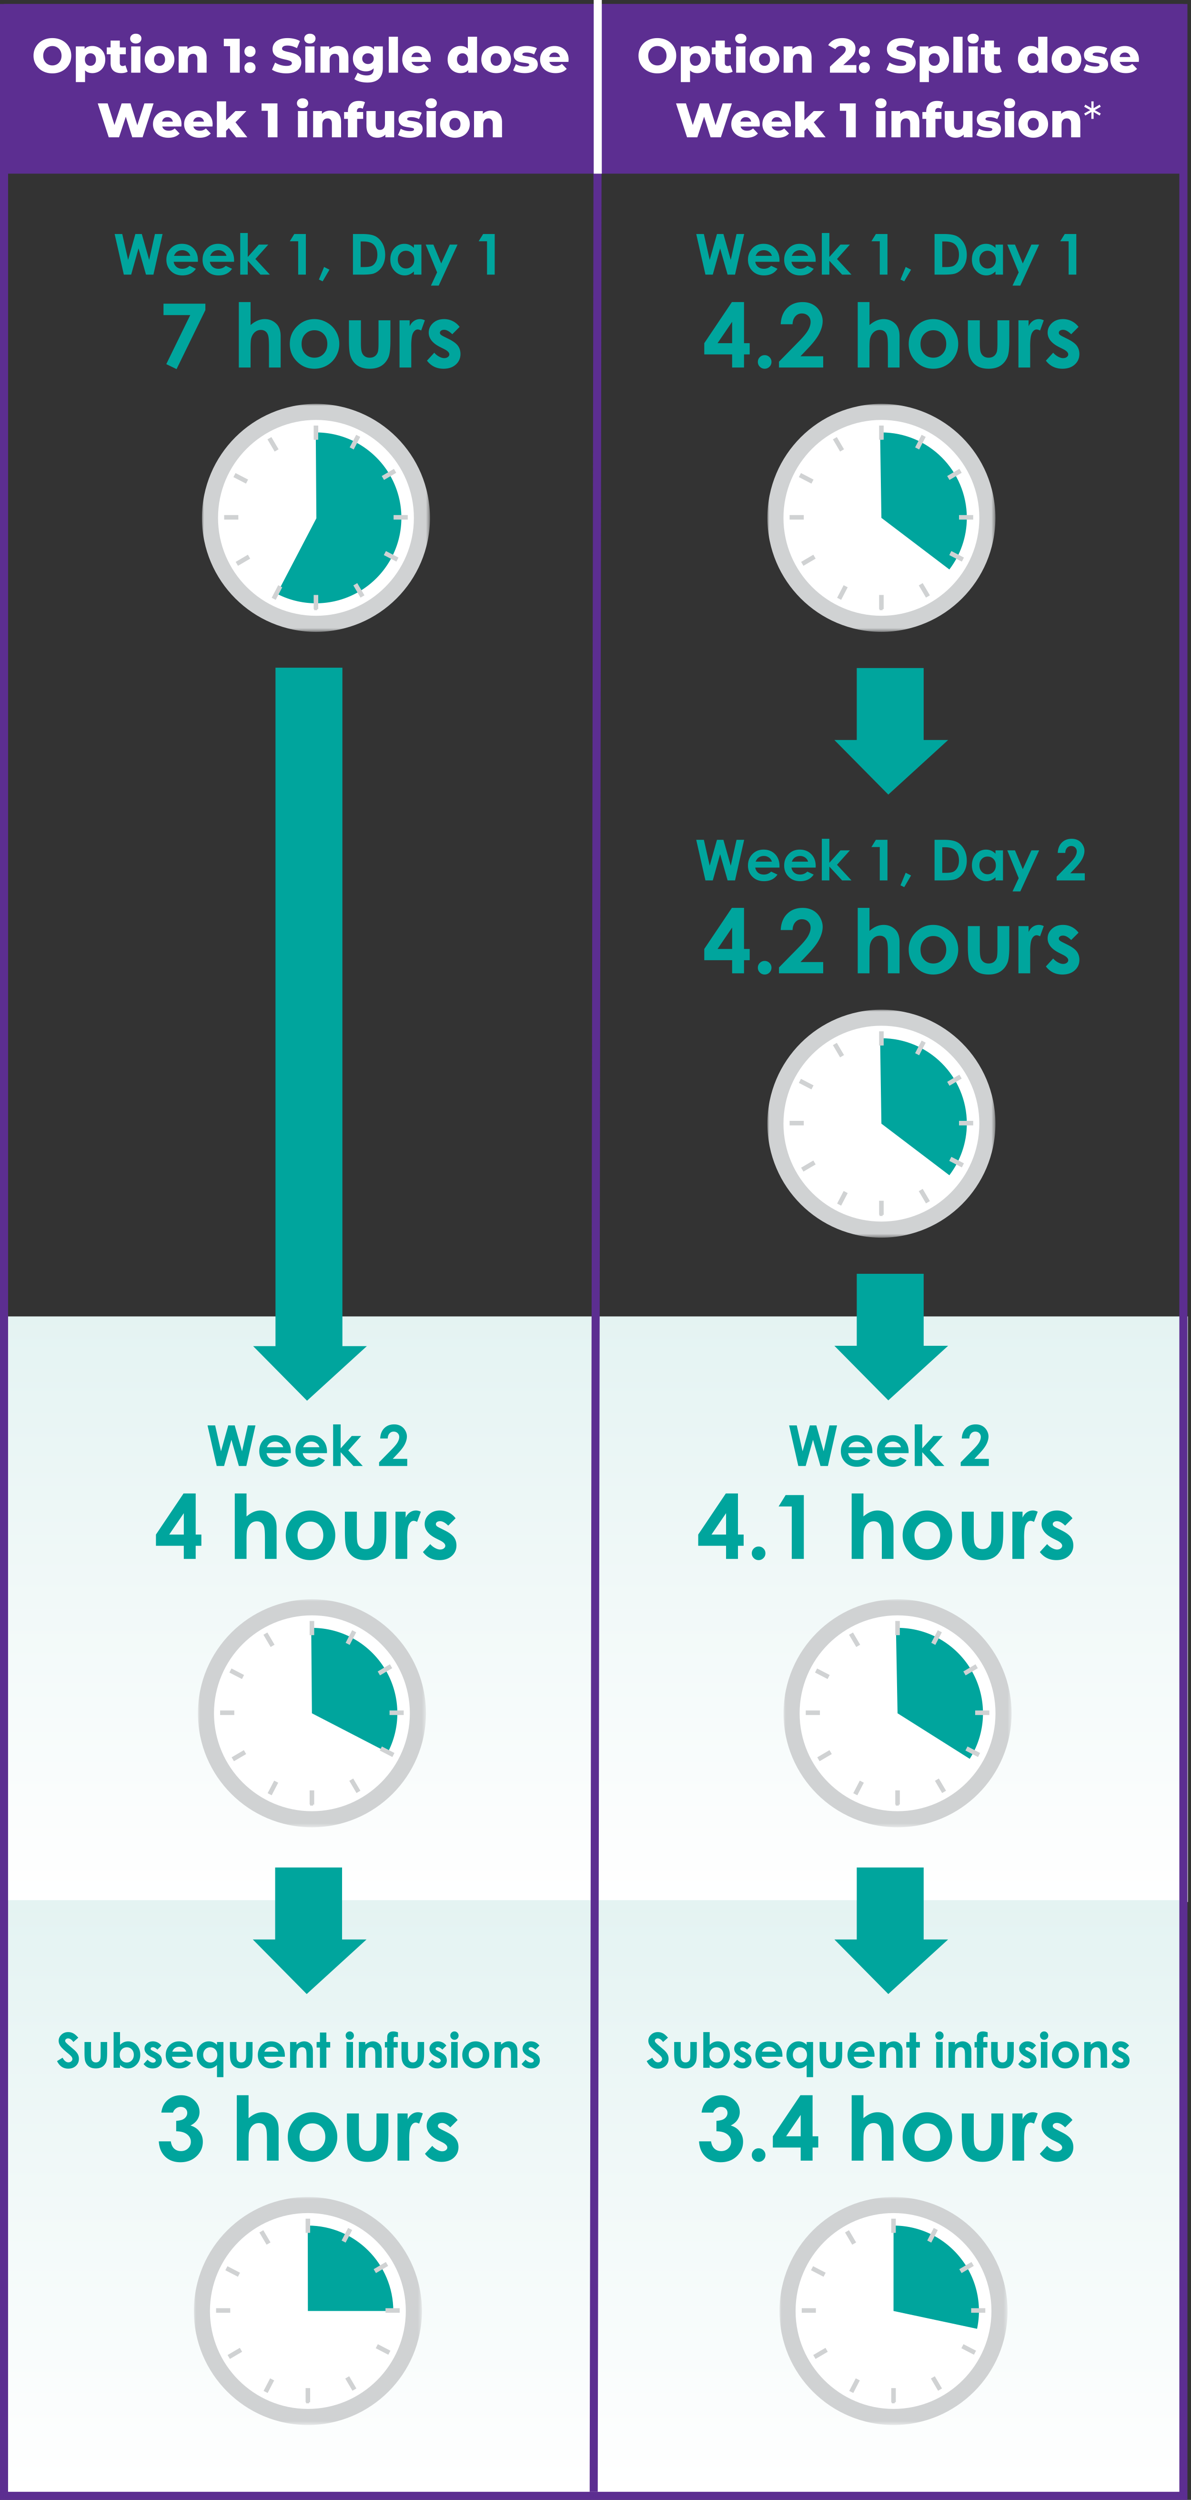 <svg width="295" height="619" viewBox="0 0 295 619" xmlns="http://www.w3.org/2000/svg" xmlns:xlink="http://www.w3.org/1999/xlink">
    <rect x="0" y="0" width="295" height="619" fill="#333333" stroke="none"/>
    <defs>
        <path id="ybov3tycwc" d="M0 0h56.48v56.457H0z"/>
        <path id="pc0z2pqfke" d="M0 56.457h56.48V0H0z"/>
        <path id="sblkl4bsjg" d="M0 0h56.48v56.457H0z"/>
        <path id="jvhj1y3xli" d="M0 56.457h56.48V0H0z"/>
        <path id="atwdbm6lvk" d="M0 0h56.48v56.457H0z"/>
        <path id="oaom1e9ncm" d="M0 56.457h56.48V0H0z"/>
        <path id="iz7izshoio" d="M0 0h56.48v56.457H0z"/>
        <path id="9xxyn7prkq" d="M0 56.457h56.48V0H0z"/>
        <path id="nmu7cycm5s" d="M0 0h56.48v56.457H0z"/>
        <path id="ac71js1gbu" d="M0 56.457h56.48V0H0z"/>
        <path id="52n0qnwu7w" d="M0 0h56.48v56.457H0z"/>
        <path id="n63exhucuy" d="M0 56.457h56.48V0H0z"/>
        <path id="zjo4wcaktA" d="M0 0h56.48v56.457H0z"/>
        <path id="9d42lca9cC" d="M0 56.457h56.48V0H0z"/>
        <linearGradient x1="0%" y1="50%" x2="100%" y2="50%" id="ub5idl7rya">
            <stop stop-color="#E4F3F2" offset="0%"/>
            <stop stop-color="#FFF" offset="100%"/>
        </linearGradient>
        <linearGradient x1="0%" y1="50%" x2="100%" y2="50%" id="f8lxcpn5fb">
            <stop stop-color="#E4F3F2" offset="0%"/>
            <stop stop-color="#FFF" offset="100%"/>
        </linearGradient>
    </defs>
    <g fill="none" fill-rule="evenodd">
        <path fill="url(#ub5idl7rya)" transform="rotate(90 147.173 398.462)" d="M74.673 251.404h145V545.52h-145z"/>
        <path fill="url(#f8lxcpn5fb)" transform="rotate(90 147.558 544)" d="M74.058 397.942h147v292.115h-147z"/>
        <path d="M294.115 1v618H0V1h294.115zm-2 2H2v614h290.114V3z" fill="#5C2E91" fill-rule="nonzero"/>
        <path fill="#5C2E91" fill-rule="nonzero" d="m147.06 4.998 2 .004-.002 1-1 610-.002 1-2-.004.001-1 1-610z"/>
        <path fill="#00A59D" d="m90.867 333.316-14.816 13.516-13.353-13.516h5.539v-167.99H84.81v167.99zM234.84 333.233l-14.816 13.515-13.353-13.515h5.539V315.41h16.573v17.823zM234.84 480.233l-14.816 13.515-13.353-13.515h5.539V462.41h16.573v17.823zM90.784 480.233l-14.816 13.515-13.354-13.515h5.54V462.41h16.573v17.823zM234.84 183.233l-14.816 13.515-13.353-13.515h5.539V165.41h16.573v17.823z"/>
        <g fill="#00A59D" fill-rule="nonzero">
            <path d="M40.498 75.198h10.37v1.58l-7.136 14.62-2.546-1.236 5.932-12.139h-6.62zM59.154 74.8h2.912v5.694c.573-.494 1.15-.865 1.73-1.112a4.463 4.463 0 0 1 1.762-.37c1.161 0 2.139.4 2.934 1.203.68.695 1.021 1.715 1.021 3.061V91h-2.89v-5.124c0-1.354-.065-2.27-.194-2.75-.13-.48-.35-.838-.661-1.074-.312-.237-.697-.355-1.155-.355-.595 0-1.105.197-1.532.591-.426.394-.721.931-.886 1.611-.086.351-.13 1.153-.13 2.407V91h-2.911V74.8zM77.842 79.012c1.103 0 2.14.275 3.11.827.971.551 1.729 1.3 2.273 2.245a6.03 6.03 0 0 1 .817 3.062 6.136 6.136 0 0 1-.822 3.093 5.93 5.93 0 0 1-2.24 2.25c-.946.541-1.989.812-3.128.812-1.676 0-3.107-.596-4.293-1.789-1.186-1.192-1.778-2.64-1.778-4.345 0-1.826.67-3.348 2.01-4.565 1.174-1.06 2.525-1.59 4.05-1.59zm.043 2.76c-.91 0-1.668.317-2.273.951-.606.634-.908 1.445-.908 2.433 0 1.017.299 1.84.897 2.471.598.63 1.356.945 2.273.945s1.68-.318 2.289-.956c.609-.637.913-1.457.913-2.46 0-1.002-.299-1.817-.897-2.444-.598-.626-1.363-.94-2.294-.94zM86.428 79.313h2.966v5.628c0 1.096.075 1.857.226 2.283.15.426.392.757.725.994.333.236.743.354 1.23.354.488 0 .901-.116 1.242-.349.34-.233.592-.575.757-1.026.122-.336.183-1.056.183-2.159v-5.725h2.944v4.952c0 2.04-.16 3.437-.483 4.19-.394.916-.974 1.62-1.741 2.11-.767.49-1.74.736-2.923.736-1.282 0-2.32-.287-3.111-.86-.792-.572-1.349-1.371-1.671-2.395-.23-.71-.344-1.998-.344-3.867v-4.866zM98.958 79.313h2.515v1.471c.272-.58.634-1.02 1.085-1.321a2.62 2.62 0 0 1 1.483-.451c.38 0 .778.1 1.193.3l-.913 2.525c-.344-.172-.627-.258-.85-.258-.45 0-.832.28-1.144.838-.311.559-.467 1.654-.467 3.287l.01.57V91h-2.912V79.313zM113.842 80.945l-1.816 1.816c-.738-.73-1.408-1.096-2.01-1.096-.33 0-.587.07-.773.21-.187.14-.28.313-.28.52 0 .158.06.303.177.436.119.132.41.313.876.542l1.075.537c1.132.559 1.91 1.128 2.332 1.708.423.58.634 1.26.634 2.041 0 1.039-.382 1.905-1.145 2.6-.763.694-1.785 1.042-3.068 1.042-1.705 0-3.066-.666-4.083-1.998l1.805-1.966a4.17 4.17 0 0 0 1.21.972c.461.247.871.37 1.23.37.386 0 .698-.092.934-.279.237-.186.355-.4.355-.644 0-.451-.426-.892-1.279-1.321l-.988-.495c-1.892-.952-2.837-2.144-2.837-3.577 0-.924.356-1.713 1.069-2.368.713-.656 1.624-.983 2.735-.983a4.751 4.751 0 0 1 3.847 1.933z"/>
        </g>
        <g fill="#00A59D" fill-rule="nonzero">
            <path d="M28.394 57.944h1.887l1.45 6.42 1.799-6.42h1.593l1.82 6.42 1.435-6.42h1.888L38.002 68h-1.84l-1.853-6.501L32.49 68h-1.819zM49.012 64.821h-5.997c.086.529.318.95.694 1.262.376.312.856.468 1.44.468a2.49 2.49 0 0 0 1.798-.732l1.573.739c-.392.556-.862.967-1.409 1.233-.547.267-1.197.4-1.949.4-1.167 0-2.117-.368-2.852-1.104-.734-.736-1.1-1.657-1.1-2.765 0-1.135.365-2.077 1.097-2.826.732-.75 1.65-1.125 2.753-1.125 1.171 0 2.124.375 2.858 1.125s1.101 1.74 1.101 2.97l-.007.355zm-1.873-1.47a1.872 1.872 0 0 0-.729-1.011 2.11 2.11 0 0 0-1.261-.39c-.52 0-.976.146-1.368.438-.246.182-.474.503-.684.964h4.042zM57.978 64.821H51.98c.087.529.318.95.694 1.262.377.312.856.468 1.44.468a2.49 2.49 0 0 0 1.799-.732l1.572.739c-.392.556-.861.967-1.408 1.233-.547.267-1.197.4-1.95.4-1.167 0-2.117-.368-2.851-1.104-.734-.736-1.101-1.657-1.101-2.765 0-1.135.366-2.077 1.097-2.826.732-.75 1.65-1.125 2.753-1.125 1.172 0 2.125.375 2.859 1.125s1.1 1.74 1.1 2.97l-.006.355zm-1.874-1.47a1.872 1.872 0 0 0-.728-1.011 2.11 2.11 0 0 0-1.262-.39c-.52 0-.976.146-1.368.438-.246.182-.474.503-.684.964h4.042zM59.503 57.691h1.867v5.94l2.749-3.069h2.339l-3.2 3.569L66.847 68h-2.319l-3.16-3.425V68h-1.866zM72.893 57.944h2.865V68h-1.901v-8.258h-2.072zM80.272 66.106l1.333.67-1.689 2.885-.93-.444zM87.425 57.944h2.27c1.464 0 2.551.181 3.262.544.712.362 1.297.951 1.758 1.767.46.816.69 1.768.69 2.857 0 .775-.128 1.487-.386 2.137-.257.649-.613 1.188-1.067 1.616-.453.429-.945.725-1.473.889-.53.164-1.446.246-2.75.246h-2.304V57.944zm1.908 1.846v6.337h.889c.875 0 1.51-.1 1.904-.3.395-.201.717-.539.968-1.013.25-.474.376-1.057.376-1.75 0-1.066-.298-1.893-.896-2.481-.538-.529-1.402-.793-2.591-.793h-.65zM102.518 60.562h1.86V68h-1.86v-.786c-.365.346-.73.596-1.098.748a3.076 3.076 0 0 1-1.193.23c-.962 0-1.794-.373-2.496-1.118-.702-.745-1.053-1.672-1.053-2.78 0-1.148.34-2.089 1.018-2.822.68-.734 1.505-1.1 2.476-1.1.447 0 .866.083 1.258.252.392.169.755.422 1.088.759v-.82zm-1.963 1.532c-.579 0-1.06.204-1.443.612-.383.407-.574.93-.574 1.568 0 .643.195 1.172.584 1.586.39.415.87.622 1.44.622.588 0 1.076-.204 1.463-.611.388-.408.582-.943.582-1.603 0-.648-.194-1.172-.582-1.573-.387-.4-.877-.601-1.47-.601zM105.438 60.562h1.908l1.935 4.67 2.134-4.67h1.915l-4.664 10.159h-1.929l1.532-3.275zM119.669 57.944h2.865V68h-1.9v-8.258h-2.073z"/>
        </g>
        <g transform="translate(50.02 100)">
            <ellipse fill="#FFF" cx="27.877" cy="27.866" rx="25.886" ry="25.876"/>
            <g>
                <mask id="y3zbuww5hd" fill="#fff">
                    <use xlink:href="#ybov3tycwc"/>
                </mask>
                <path d="M28.24 0C12.643 0 0 12.638 0 28.229c0 15.59 12.643 28.228 28.24 28.228 15.596 0 28.24-12.638 28.24-28.228C56.48 12.639 43.835 0 28.24 0m0 3.98c13.375 0 24.257 10.879 24.257 24.249S41.615 52.476 28.24 52.476C14.865 52.476 3.982 41.6 3.982 28.23S14.865 3.98 28.24 3.98" fill="#D0D2D3" mask="url(#y3zbuww5hd)"/>
            </g>
            <path d="m28.24 7.076-.047.002.148 21.256-9.769 18.696a21.056 21.056 0 0 0 9.668 2.352c11.686 0 21.16-9.471 21.16-21.153 0-11.682-9.474-21.153-21.16-21.153" fill="#00A59D"/>
            <mask id="fyemo3wg3f" fill="#fff">
                <use xlink:href="#pc0z2pqfke"/>
            </mask>
            <path fill="#D0D2D3" mask="url(#fyemo3wg3f)" d="M27.795 8.848h.746V6.11h-.746zM27.795 51.086h.746V48.35h-.746z"/>
            <path fill="#D0D2D3" mask="url(#fyemo3wg3f)" d="M27.676 8.878h1.127V5.371h-1.127zM27.676 50.825h1.127v-3.507h-1.127zM5.504 28.662h3.508v-1.127H5.504zM47.467 28.662h3.509v-1.127h-3.509zM18.01 11.815 16.23 8.792l.971-.57 1.78 3.023zM39.277 47.976l-1.778-3.024.97-.57 1.78 3.023zM8.926 40.102l-.571-.971 3.025-1.778.57.972zM45.1 18.843l-.57-.971 3.024-1.777.57.97zM10.911 19.75l-3.114-1.614.519-1 3.114 1.614zM48.164 39.06l-3.115-1.614.519-1 3.114 1.615zM18.274 48.533l-1.001-.519 1.615-3.113 1 .518zM37.591 11.296l-1-.518 1.615-3.115 1 .52z"/>
        </g>
        <g fill="#00A59D" fill-rule="nonzero">
            <path d="M45.462 369.8h3.009v10.174h1.407v2.782h-1.407V386h-2.945v-3.244h-6.899v-2.782l6.835-10.173zm.064 10.174v-5.296l-3.61 5.296h3.61zM58.153 369.8h2.912v5.694c.574-.494 1.15-.865 1.73-1.112a4.463 4.463 0 0 1 1.763-.37c1.16 0 2.139.4 2.934 1.203.68.695 1.02 1.715 1.02 3.061V386h-2.89v-5.124c0-1.354-.065-2.27-.193-2.75-.13-.48-.35-.838-.661-1.074-.312-.237-.697-.355-1.156-.355-.594 0-1.105.197-1.531.591-.426.394-.722.931-.887 1.611-.086.351-.129 1.153-.129 2.407V386h-2.912v-16.2zM76.841 374.012c1.103 0 2.14.275 3.111.827.971.551 1.729 1.3 2.273 2.245a6.03 6.03 0 0 1 .817 3.062 6.136 6.136 0 0 1-.822 3.093 5.93 5.93 0 0 1-2.24 2.25c-.947.541-1.989.812-3.128.812-1.676 0-3.108-.596-4.293-1.789-1.186-1.192-1.779-2.64-1.779-4.345 0-1.826.67-3.348 2.01-4.565 1.175-1.06 2.525-1.59 4.051-1.59zm.043 2.76c-.91 0-1.667.317-2.273.951-.605.634-.908 1.445-.908 2.433 0 1.017.3 1.84.898 2.471.598.63 1.355.945 2.272.945.917 0 1.68-.318 2.29-.956.608-.637.913-1.457.913-2.46 0-1.002-.3-1.817-.897-2.444-.599-.626-1.363-.94-2.295-.94zM85.428 374.313h2.966v5.628c0 1.096.075 1.857.225 2.283.15.426.393.757.726.994.333.236.743.354 1.23.354s.901-.116 1.241-.349c.34-.233.593-.575.758-1.026.122-.336.183-1.056.183-2.159v-5.725H95.7v4.952c0 2.04-.161 3.437-.483 4.19-.394.916-.975 1.62-1.741 2.11-.767.49-1.741.736-2.923.736-1.283 0-2.32-.287-3.111-.86-.792-.572-1.35-1.371-1.672-2.395-.229-.71-.343-1.998-.343-3.867v-4.866zM97.958 374.313h2.515v1.471c.272-.58.634-1.02 1.085-1.321a2.62 2.62 0 0 1 1.483-.451c.38 0 .777.1 1.193.3l-.914 2.525c-.344-.172-.627-.258-.849-.258-.451 0-.832.28-1.144.838-.312.559-.468 1.654-.468 3.287l.011.57V386h-2.912v-11.687zM112.842 375.945l-1.816 1.816c-.738-.73-1.408-1.096-2.01-1.096-.33 0-.588.07-.774.21-.186.14-.28.313-.28.52 0 .158.06.303.178.436.118.132.41.313.876.542l1.075.537c1.132.559 1.909 1.128 2.332 1.708.422.58.634 1.26.634 2.041 0 1.039-.382 1.905-1.145 2.6-.763.694-1.786 1.042-3.068 1.042-1.705 0-3.066-.666-4.084-1.998l1.806-1.966a4.17 4.17 0 0 0 1.209.972c.462.247.872.37 1.23.37.387 0 .699-.092.935-.279.237-.186.355-.4.355-.644 0-.451-.427-.892-1.28-1.321l-.988-.495c-1.891-.952-2.837-2.144-2.837-3.577 0-.924.357-1.713 1.07-2.368.712-.656 1.624-.983 2.734-.983a4.751 4.751 0 0 1 3.848 1.933z"/>
        </g>
        <g fill="#00A59D" fill-rule="nonzero">
            <path d="M51.403 352.944h1.887l1.45 6.42 1.799-6.42h1.593l1.82 6.42 1.435-6.42h1.888L61.01 363h-1.84l-1.853-6.501L55.5 363H53.68zM72.021 359.821h-5.997c.087.529.318.95.694 1.262.376.312.856.468 1.44.468a2.49 2.49 0 0 0 1.798-.732l1.573.739c-.392.556-.862.967-1.409 1.233-.547.267-1.196.4-1.949.4-1.167 0-2.117-.368-2.851-1.104-.734-.736-1.101-1.657-1.101-2.765 0-1.135.365-2.077 1.097-2.826.732-.75 1.65-1.125 2.753-1.125 1.171 0 2.124.375 2.858 1.125s1.101 1.74 1.101 2.97l-.007.355zm-1.873-1.47a1.872 1.872 0 0 0-.729-1.011 2.11 2.11 0 0 0-1.261-.39c-.52 0-.976.146-1.368.438-.246.182-.474.503-.684.964h4.042zM80.987 359.821h-5.998c.087.529.318.95.695 1.262.376.312.855.468 1.439.468a2.49 2.49 0 0 0 1.799-.732l1.572.739c-.392.556-.861.967-1.408 1.233-.547.267-1.197.4-1.95.4-1.166 0-2.117-.368-2.851-1.104-.734-.736-1.101-1.657-1.101-2.765 0-1.135.366-2.077 1.098-2.826.731-.75 1.649-1.125 2.752-1.125 1.172 0 2.125.375 2.859 1.125s1.1 1.74 1.1 2.97l-.006.355zm-1.874-1.47a1.872 1.872 0 0 0-.728-1.011 2.11 2.11 0 0 0-1.262-.39c-.52 0-.976.146-1.368.438-.246.182-.474.503-.684.964h4.042zM82.512 352.691h1.867v5.94l2.749-3.069h2.339l-3.2 3.569 3.59 3.869h-2.319l-3.16-3.425V363h-1.866zM96.039 356.185h-1.867c.05-1.085.39-1.938 1.022-2.56.632-.623 1.442-.934 2.431-.934.611 0 1.15.13 1.618.387.467.257.84.629 1.121 1.114.28.485.42.979.42 1.48 0 .597-.17 1.24-.509 1.928-.34.688-.96 1.501-1.863 2.44l-1.129 1.19h3.584V363h-6.969v-.916l3.112-3.172c.752-.761 1.252-1.373 1.5-1.835.25-.463.374-.881.374-1.255a1.29 1.29 0 0 0-.387-.96c-.257-.253-.59-.38-.995-.38-.41 0-.752.153-1.026.458-.273.306-.42.72-.437 1.245z"/>
        </g>
        <g transform="translate(49.02 396)">
            <ellipse fill="#FFF" cx="28.375" cy="28.364" rx="26.384" ry="26.374"/>
            <path d="m28.24 28.229 18.784 9.713a21.031 21.031 0 0 0 2.377-9.713c0-11.682-9.475-21.153-21.161-21.153-.058 0-.115.008-.173.01l.173 21.143z" fill="#00A59D"/>
            <g>
                <mask id="aqx8rnap3h" fill="#fff">
                    <use xlink:href="#sblkl4bsjg"/>
                </mask>
                <path d="M28.24 0C12.643 0 0 12.638 0 28.229c0 15.59 12.643 28.228 28.24 28.228 15.596 0 28.24-12.638 28.24-28.228C56.48 12.639 43.835 0 28.24 0m0 3.98c13.375 0 24.257 10.879 24.257 24.249S41.615 52.476 28.24 52.476C14.865 52.476 3.982 41.6 3.982 28.23S14.865 3.98 28.24 3.98" fill="#D0D2D3" mask="url(#aqx8rnap3h)"/>
            </g>
            <mask id="88ef952a0j" fill="#fff">
                <use xlink:href="#jvhj1y3xli"/>
            </mask>
            <path fill="#D0D2D3" mask="url(#88ef952a0j)" d="M27.795 8.848h.746V6.11h-.746zM27.795 51.086h.746V48.35h-.746z"/>
            <path fill="#D0D2D3" mask="url(#88ef952a0j)" d="M27.676 8.878h1.127V5.371h-1.127zM27.676 50.825h1.127v-3.507h-1.127zM5.504 28.662h3.508v-1.127H5.504zM47.467 28.662h3.509v-1.127h-3.509zM18.01 11.815 16.23 8.792l.971-.57 1.78 3.023zM39.277 47.976l-1.778-3.024.97-.57 1.78 3.023zM8.926 40.102l-.571-.971 3.025-1.778.57.972zM45.1 18.843l-.57-.971 3.024-1.777.57.97zM10.911 19.75l-3.114-1.614.519-1 3.114 1.614zM48.164 39.06l-3.115-1.614.519-1 3.114 1.615zM18.274 48.533l-1.001-.519 1.615-3.113 1 .518zM37.591 11.296l-1-.518 1.615-3.115 1 .52z"/>
        </g>
        <g fill="#00A59D" fill-rule="nonzero">
            <path d="M42.856 523.098h-2.89c.15-1.168.569-2.106 1.257-2.815.96-.988 2.167-1.482 3.621-1.482 1.297 0 2.384.412 3.262 1.235.877.824 1.316 1.801 1.316 2.933 0 .702-.191 1.343-.575 1.923-.383.58-.94 1.049-1.67 1.407.96.286 1.71.786 2.25 1.498.542.713.812 1.553.812 2.52 0 1.417-.523 2.619-1.569 3.603-1.046.985-2.379 1.477-3.998 1.477-1.533 0-2.783-.463-3.75-1.39-.967-.928-1.497-2.19-1.59-3.787h2.976c.13.816.414 1.423.854 1.82.441.398.998.597 1.672.597.702 0 1.284-.226 1.746-.677a2.223 2.223 0 0 0 .693-1.654c0-.716-.312-1.322-.935-1.816s-1.522-.748-2.697-.762v-2.579c.723-.057 1.262-.17 1.617-.338s.63-.4.828-.693c.197-.293.295-.605.295-.934 0-.43-.15-.786-.451-1.07-.301-.282-.695-.424-1.182-.424-.43 0-.82.131-1.172.393-.35.26-.59.6-.72 1.015zM58.653 518.8h2.913v5.694c.573-.494 1.15-.865 1.73-1.112a4.463 4.463 0 0 1 1.762-.37c1.16 0 2.139.4 2.934 1.203.68.695 1.021 1.715 1.021 3.061V535h-2.89v-5.124c0-1.354-.065-2.27-.194-2.75-.13-.48-.35-.838-.661-1.074-.312-.237-.697-.355-1.155-.355-.595 0-1.105.197-1.532.591-.426.394-.722.931-.886 1.611-.086.351-.13 1.153-.13 2.407V535h-2.912v-16.2zM77.341 523.012c1.104 0 2.14.275 3.112.827.97.551 1.728 1.3 2.272 2.245a6.03 6.03 0 0 1 .817 3.062 6.136 6.136 0 0 1-.822 3.093 5.93 5.93 0 0 1-2.24 2.25c-.946.541-1.989.812-3.128.812-1.676 0-3.107-.596-4.293-1.789-1.186-1.192-1.779-2.64-1.779-4.345 0-1.826.67-3.348 2.01-4.565 1.175-1.06 2.525-1.59 4.051-1.59zm.043 2.76c-.91 0-1.667.317-2.272.951-.606.634-.909 1.445-.909 2.433 0 1.017.3 1.84.898 2.471.598.63 1.356.945 2.273.945s1.68-.318 2.289-.956c.609-.637.913-1.457.913-2.46 0-1.002-.299-1.817-.897-2.444-.598-.626-1.363-.94-2.295-.94zM85.928 523.313h2.966v5.628c0 1.096.075 1.857.225 2.283.15.426.393.757.726.994.333.236.743.354 1.23.354s.901-.116 1.242-.349c.34-.233.592-.575.757-1.026.122-.336.183-1.056.183-2.159v-5.725H96.2v4.952c0 2.04-.16 3.437-.483 4.19-.394.916-.975 1.62-1.741 2.11-.767.49-1.741.736-2.923.736-1.283 0-2.32-.287-3.111-.86-.792-.572-1.349-1.371-1.671-2.395-.23-.71-.344-1.998-.344-3.867v-4.866zM98.458 523.313h2.515v1.471c.272-.58.634-1.02 1.085-1.321a2.62 2.62 0 0 1 1.483-.451c.38 0 .777.1 1.193.3l-.913 2.525c-.344-.172-.627-.258-.85-.258-.45 0-.832.28-1.144.838-.312.559-.467 1.654-.467 3.287l.01.57V535h-2.912v-11.687zM113.342 524.945l-1.816 1.816c-.738-.73-1.408-1.096-2.01-1.096-.33 0-.587.07-.774.21-.186.14-.279.313-.279.52 0 .158.06.303.177.436.119.132.41.313.876.542l1.075.537c1.132.559 1.91 1.128 2.332 1.708.422.58.634 1.26.634 2.041 0 1.039-.382 1.905-1.145 2.6-.763.694-1.785 1.042-3.068 1.042-1.705 0-3.066-.666-4.083-1.998l1.805-1.966a4.17 4.17 0 0 0 1.209.972c.462.247.872.37 1.23.37.387 0 .699-.092.935-.279.237-.186.355-.4.355-.644 0-.451-.426-.892-1.279-1.321l-.989-.495c-1.89-.952-2.837-2.144-2.837-3.577 0-.924.357-1.713 1.07-2.368.713-.656 1.624-.983 2.735-.983a4.751 4.751 0 0 1 3.847 1.933z"/>
        </g>
        <g fill="#00A59D" fill-rule="nonzero">
            <path d="m19.39 504.553-1.214 1.072c-.426-.594-.86-.89-1.301-.89a.79.79 0 0 0-.528.172c-.136.115-.205.245-.205.39 0 .144.049.281.147.41.133.172.533.541 1.201 1.107.626.524 1.005.854 1.137.99.333.337.568.658.707.965.139.306.208.641.208 1.004 0 .707-.244 1.291-.733 1.752-.488.461-1.125.692-1.91.692-.614 0-1.149-.15-1.604-.451-.455-.301-.845-.774-1.17-1.418l1.378-.832c.414.761.891 1.142 1.43 1.142.282 0 .518-.082.71-.246.191-.164.287-.353.287-.568 0-.196-.072-.39-.217-.586-.145-.195-.463-.494-.955-.897-.938-.765-1.544-1.356-1.818-1.772-.273-.416-.41-.831-.41-1.245 0-.598.228-1.11.683-1.538.455-.428 1.017-.642 1.685-.642.43 0 .84.1 1.228.299.39.2.81.562 1.263 1.09zM20.931 505.625h1.618v3.07c0 .598.041 1.013.123 1.245.082.233.214.414.396.542.181.13.405.194.67.194.267 0 .492-.064.678-.19.185-.128.323-.314.413-.56.067-.184.1-.576.1-1.178v-3.123h1.606v2.701c0 1.113-.088 1.875-.264 2.285-.215.5-.531.884-.95 1.152-.418.267-.95.401-1.594.401-.7 0-1.265-.156-1.697-.469-.432-.312-.735-.748-.911-1.306-.125-.387-.188-1.09-.188-2.11v-2.654zM29.73 503.164v3.164c.289-.289.601-.506.937-.65a2.7 2.7 0 0 1 1.079-.217c.832 0 1.54.314 2.122.943.582.63.873 1.436.873 2.42 0 .95-.3 1.743-.902 2.382-.602.639-1.315.958-2.14.958-.367 0-.71-.065-1.026-.196a3.127 3.127 0 0 1-.944-.642V512h-1.588v-8.836h1.588zm1.682 3.774c-.504 0-.922.171-1.255.515-.332.344-.498.793-.498 1.348 0 .566.166 1.024.498 1.374.333.35.75.524 1.255.524.488 0 .9-.178 1.234-.533.334-.355.5-.809.5-1.36 0-.546-.163-.994-.492-1.344-.328-.35-.742-.524-1.242-.524zM39.97 506.516l-.99.99c-.403-.399-.769-.598-1.097-.598-.18 0-.32.038-.422.114a.343.343 0 0 0-.152.285.35.35 0 0 0 .096.237c.065.072.224.17.478.296l.586.293c.618.305 1.042.615 1.272.931.23.317.346.688.346 1.114 0 .566-.208 1.039-.624 1.418-.416.379-.974.568-1.674.568-.93 0-1.672-.363-2.227-1.09l.985-1.072c.187.219.407.395.659.53.252.135.476.202.671.202.211 0 .381-.05.51-.152.13-.102.194-.219.194-.352 0-.246-.233-.486-.698-.72l-.54-.27c-1.03-.52-1.547-1.17-1.547-1.95 0-.505.195-.936.584-1.293.388-.357.886-.536 1.491-.536a2.592 2.592 0 0 1 2.099 1.055zM47.737 509.275h-5.141c.074.454.272.814.595 1.081.322.268.733.402 1.234.402.598 0 1.111-.21 1.541-.627l1.348.633c-.336.476-.738.829-1.207 1.057-.469.229-1.026.343-1.67.343-1.001 0-1.816-.315-2.445-.946-.63-.631-.944-1.421-.944-2.37 0-.973.314-1.78.941-2.423s1.414-.964 2.36-.964c1.004 0 1.82.321 2.45.964.629.642.943 1.491.943 2.546l-.005.304zm-1.607-1.26a1.605 1.605 0 0 0-.624-.867 1.808 1.808 0 0 0-1.081-.334 1.91 1.91 0 0 0-1.173.375c-.21.157-.406.432-.586.827h3.464zM53.745 505.625h1.594v8.707h-1.594v-3.006c-.313.297-.626.51-.941.642-.315.13-.656.196-1.023.196-.824 0-1.538-.32-2.14-.958-.601-.639-.902-1.433-.902-2.382 0-.984.291-1.79.873-2.42.583-.629 1.29-.943 2.122-.943a2.7 2.7 0 0 1 1.079.217c.336.144.646.361.932.65v-.703zm-1.683 1.313c-.496 0-.908.174-1.236.524-.329.35-.493.798-.493 1.345 0 .55.167 1.004.501 1.359.335.355.746.533 1.234.533.504 0 .923-.175 1.255-.524.332-.35.498-.808.498-1.374 0-.555-.166-1.004-.498-1.348-.332-.344-.753-.515-1.26-.515zM56.951 505.625h1.618v3.07c0 .598.04 1.013.123 1.245.082.233.214.414.396.542.181.13.405.194.67.194.267 0 .492-.064.678-.19.185-.128.323-.314.413-.56.067-.184.1-.576.1-1.178v-3.123h1.606v2.701c0 1.113-.088 1.875-.264 2.285-.215.5-.531.884-.95 1.152-.418.267-.95.401-1.594.401-.7 0-1.265-.156-1.697-.469-.432-.312-.735-.748-.911-1.306-.125-.387-.188-1.09-.188-2.11v-2.654zM70.55 509.275h-5.14c.074.454.272.814.594 1.081.323.268.734.402 1.234.402.598 0 1.112-.21 1.542-.627l1.348.633c-.336.476-.738.829-1.207 1.057-.47.229-1.026.343-1.671.343-1 0-1.815-.315-2.444-.946-.63-.631-.944-1.421-.944-2.37 0-.973.314-1.78.94-2.423.628-.643 1.414-.964 2.36-.964 1.004 0 1.821.321 2.45.964.63.642.944 1.491.944 2.546l-.006.304zm-1.606-1.26a1.605 1.605 0 0 0-.624-.867 1.808 1.808 0 0 0-1.082-.334 1.91 1.91 0 0 0-1.172.375c-.211.157-.406.432-.586.827h3.464zM71.846 505.625h1.594v.65c.363-.304.693-.516.988-.635.295-.12.597-.18.905-.18.633 0 1.17.222 1.612.663.371.375.557.93.557 1.664V512H75.92v-2.795c0-.762-.034-1.267-.102-1.517a1.04 1.04 0 0 0-.358-.572c-.17-.13-.38-.196-.63-.196-.324 0-.603.108-.835.325-.233.217-.394.517-.484.9-.047.199-.07.63-.07 1.294V512h-1.594v-6.375zM79.243 503.275h1.594v2.35h.95v1.377h-.95V512h-1.594v-4.998h-.82v-1.377h.82zM86.635 503c.281 0 .522.102.724.305.2.203.301.449.301.738 0 .285-.1.528-.299.73a.971.971 0 0 1-.715.301.985.985 0 0 1-.73-.307 1.027 1.027 0 0 1-.301-.747c0-.282.1-.522.299-.721.199-.2.44-.299.72-.299zm-.803 2.625h1.606V512h-1.606v-6.375zM88.885 505.625h1.595v.65c.363-.304.693-.516.988-.635.295-.12.596-.18.905-.18.633 0 1.17.222 1.612.663.371.375.557.93.557 1.664V512h-1.583v-2.795c0-.762-.034-1.267-.102-1.517a1.04 1.04 0 0 0-.358-.572c-.17-.13-.38-.196-.63-.196-.324 0-.603.108-.835.325-.233.217-.394.517-.484.9-.047.199-.07.63-.07 1.294V512h-1.595v-6.375zM95.327 505.625h.569c.004-.836.018-1.33.041-1.482.043-.352.19-.63.443-.835.252-.205.608-.308 1.07-.308.332 0 .707.076 1.125.229v1.218c-.23-.066-.42-.1-.569-.1-.187 0-.324.04-.41.118-.063.058-.094.18-.094.363l-.006.797h1.014v1.36h-1.014V512h-1.6v-5.016h-.569v-1.359zM99.442 505.625h1.618v3.07c0 .598.041 1.013.123 1.245.082.233.214.414.396.542.182.13.405.194.671.194s.492-.064.677-.19c.186-.128.323-.314.413-.56.067-.184.1-.576.1-1.178v-3.123h1.606v2.701c0 1.113-.088 1.875-.264 2.285-.215.5-.531.884-.95 1.152-.417.267-.949.401-1.594.401-.7 0-1.265-.156-1.697-.469-.431-.312-.735-.748-.911-1.306-.125-.387-.188-1.09-.188-2.11v-2.654zM110.556 506.516l-.99.99c-.403-.399-.768-.598-1.097-.598-.18 0-.32.038-.422.114a.343.343 0 0 0-.152.285.35.35 0 0 0 .097.237c.064.072.223.17.477.296l.587.293c.617.305 1.04.615 1.271.931.231.317.346.688.346 1.114 0 .566-.208 1.039-.624 1.418-.416.379-.974.568-1.673.568-.93 0-1.673-.363-2.228-1.09l.985-1.072c.187.219.407.395.66.53.251.135.475.202.67.202.211 0 .381-.05.51-.152.13-.102.194-.219.194-.352 0-.246-.233-.486-.698-.72l-.539-.27c-1.032-.52-1.547-1.17-1.547-1.95 0-.505.194-.936.583-1.293.389-.357.886-.536 1.492-.536a2.592 2.592 0 0 1 2.098 1.055zM112.56 503c.282 0 .523.102.725.305.2.203.302.449.302.738 0 .285-.1.528-.3.73a.971.971 0 0 1-.714.301.985.985 0 0 1-.73-.307 1.027 1.027 0 0 1-.302-.747c0-.282.1-.522.299-.721.2-.2.44-.299.72-.299zm-.802 2.625h1.606V512h-1.606v-6.375zM117.807 505.46c.602 0 1.167.151 1.697.452.53.3.943.71 1.24 1.225a3.29 3.29 0 0 1 .445 1.67c0 .601-.15 1.164-.448 1.687a3.235 3.235 0 0 1-1.222 1.228 3.376 3.376 0 0 1-1.706.442 3.182 3.182 0 0 1-2.342-.976c-.647-.65-.97-1.44-.97-2.37 0-.996.365-1.826 1.096-2.49.641-.578 1.378-.867 2.21-.867zm.023 1.507c-.496 0-.91.173-1.24.518-.33.346-.495.788-.495 1.327 0 .555.164 1.004.49 1.348.326.344.74.516 1.24.516s.916-.174 1.248-.522c.332-.347.498-.795.498-1.341 0-.547-.163-.992-.49-1.334-.325-.341-.743-.512-1.25-.512zM122.496 505.625h1.595v.65c.363-.304.692-.516.987-.635.295-.12.597-.18.906-.18.633 0 1.17.222 1.612.663.371.375.557.93.557 1.664V512h-1.583v-2.795c0-.762-.034-1.267-.102-1.517a1.04 1.04 0 0 0-.358-.572c-.17-.13-.38-.196-.63-.196-.324 0-.603.108-.835.325-.233.217-.394.517-.484.9-.047.199-.07.63-.07 1.294V512h-1.595v-6.375zM133.604 506.516l-.99.99c-.403-.399-.768-.598-1.097-.598-.18 0-.32.038-.422.114a.343.343 0 0 0-.152.285.35.35 0 0 0 .097.237c.064.072.223.17.477.296l.587.293c.617.305 1.041.615 1.272.931.23.317.345.688.345 1.114 0 .566-.208 1.039-.624 1.418-.416.379-.974.568-1.673.568-.93 0-1.673-.363-2.228-1.09l.985-1.072c.188.219.407.395.66.53.251.135.475.202.67.202.212 0 .382-.05.51-.152.13-.102.194-.219.194-.352 0-.246-.233-.486-.698-.72l-.539-.27c-1.031-.52-1.547-1.17-1.547-1.95 0-.505.194-.936.583-1.293.389-.357.886-.536 1.492-.536a2.592 2.592 0 0 1 2.098 1.055z"/>
        </g>
        <g transform="translate(48.019 544)">
            <ellipse fill="#FFF" cx="27.877" cy="28.862" rx="26.882" ry="26.871"/>
            <path d="M28.24 28.229H49.4c0-11.682-9.474-21.153-21.16-21.153l-.031.002.03 21.15z" fill="#00A59D"/>
            <g>
                <mask id="kb7r0p4a6l" fill="#fff">
                    <use xlink:href="#atwdbm6lvk"/>
                </mask>
                <path d="M28.24 0C12.643 0 0 12.638 0 28.229c0 15.59 12.643 28.228 28.24 28.228 15.596 0 28.24-12.638 28.24-28.228C56.48 12.639 43.835 0 28.24 0m0 3.98c13.375 0 24.257 10.879 24.257 24.249S41.615 52.476 28.24 52.476C14.865 52.476 3.982 41.6 3.982 28.23S14.865 3.98 28.24 3.98" fill="#D0D2D3" mask="url(#kb7r0p4a6l)"/>
            </g>
            <mask id="jdyqkrogen" fill="#fff">
                <use xlink:href="#oaom1e9ncm"/>
            </mask>
            <path fill="#D0D2D3" mask="url(#jdyqkrogen)" d="M27.795 8.848h.746V6.11h-.746zM27.795 51.086h.746V48.35h-.746z"/>
            <path fill="#D0D2D3" mask="url(#jdyqkrogen)" d="M27.676 8.878h1.127V5.371h-1.127zM27.676 50.825h1.127v-3.507h-1.127zM5.504 28.662h3.508v-1.127H5.504zM47.467 28.662h3.509v-1.127h-3.509zM18.01 11.815 16.23 8.792l.971-.57 1.78 3.023zM39.277 47.976l-1.778-3.024.97-.57 1.78 3.023zM8.926 40.102l-.57-.971 3.024-1.778.57.972zM45.1 18.843l-.57-.971 3.024-1.777.57.97zM10.911 19.75l-3.114-1.614.519-1 3.114 1.614zM48.164 39.06l-3.115-1.614.519-1 3.114 1.615zM18.274 48.533l-1.001-.519 1.615-3.113 1 .518zM37.591 11.296l-1-.518 1.615-3.115 1 .52z"/>
        </g>
        <g fill="#00A59D" fill-rule="nonzero">
            <path d="M181.277 74.8h3.009v10.174h1.407v2.782h-1.407V91h-2.945v-3.244h-6.9v-2.782l6.836-10.173zm.064 10.174v-5.296l-3.61 5.296h3.61zM189.4 87.938c.467 0 .864.163 1.194.49.33.325.494.72.494 1.186 0 .466-.165.863-.494 1.193-.33.33-.727.494-1.193.494-.466 0-.863-.165-1.193-.494a1.625 1.625 0 0 1-.494-1.193c0-.465.164-.86.494-1.187.33-.326.727-.489 1.193-.489zM196.31 80.29h-2.933c.079-1.704.614-3.045 1.607-4.023.992-.977 2.265-1.466 3.82-1.466.96 0 1.807.202 2.542.607a4.548 4.548 0 0 1 1.762 1.75c.44.763.66 1.539.66 2.326 0 .939-.266 1.948-.8 3.03-.534 1.081-1.51 2.36-2.928 3.835l-1.773 1.869h5.63V91h-10.95v-1.44l4.89-4.984c1.182-1.196 1.968-2.157 2.359-2.884.39-.727.585-1.384.585-1.971 0-.609-.202-1.112-.607-1.51-.405-.397-.926-.596-1.563-.596-.645 0-1.183.24-1.612.72-.43.48-.66 1.131-.688 1.955zM212.452 74.8h2.912v5.694c.573-.494 1.15-.865 1.73-1.112a4.463 4.463 0 0 1 1.763-.37c1.16 0 2.138.4 2.934 1.203.68.695 1.02 1.715 1.02 3.061V91h-2.89v-5.124c0-1.354-.065-2.27-.194-2.75s-.349-.838-.66-1.074c-.312-.237-.697-.355-1.156-.355-.595 0-1.105.197-1.531.591-.427.394-.722.931-.887 1.611-.086.351-.129 1.153-.129 2.407V91h-2.912V74.8zM231.14 79.012c1.103 0 2.14.275 3.111.827.97.551 1.728 1.3 2.273 2.245a6.03 6.03 0 0 1 .817 3.062 6.136 6.136 0 0 1-.823 3.093 5.93 5.93 0 0 1-2.24 2.25c-.946.541-1.988.812-3.127.812-1.677 0-3.108-.596-4.294-1.789-1.185-1.192-1.778-2.64-1.778-4.345 0-1.826.67-3.348 2.01-4.565 1.174-1.06 2.525-1.59 4.05-1.59zm.043 2.76c-.91 0-1.668.317-2.273.951-.605.634-.908 1.445-.908 2.433 0 1.017.3 1.84.897 2.471.599.63 1.356.945 2.273.945s1.68-.318 2.29-.956c.608-.637.913-1.457.913-2.46 0-1.002-.3-1.817-.898-2.444-.598-.626-1.363-.94-2.294-.94zM239.726 79.313h2.966v5.628c0 1.096.076 1.857.226 2.283.15.426.392.757.725.994.333.236.744.354 1.23.354.488 0 .902-.116 1.242-.349.34-.233.593-.575.758-1.026.121-.336.182-1.056.182-2.159v-5.725H250v4.952c0 2.04-.161 3.437-.484 4.19-.394.916-.974 1.62-1.74 2.11-.767.49-1.742.736-2.924.736-1.282 0-2.32-.287-3.11-.86-.792-.572-1.35-1.371-1.672-2.395-.23-.71-.344-1.998-.344-3.867v-4.866zM252.257 79.313h2.514v1.471c.272-.58.634-1.02 1.086-1.321a2.62 2.62 0 0 1 1.483-.451c.38 0 .777.1 1.192.3l-.913 2.525c-.344-.172-.627-.258-.849-.258-.451 0-.833.28-1.144.838-.312.559-.468 1.654-.468 3.287l.01.57V91h-2.911V79.313zM267.14 80.945l-1.816 1.816c-.738-.73-1.408-1.096-2.01-1.096-.329 0-.587.07-.773.21-.186.14-.28.313-.28.52 0 .158.06.303.178.436.118.132.41.313.876.542l1.074.537c1.132.559 1.91 1.128 2.332 1.708.423.58.634 1.26.634 2.041 0 1.039-.381 1.905-1.144 2.6-.763.694-1.786 1.042-3.068 1.042-1.705 0-3.067-.666-4.084-1.998l1.805-1.966a4.17 4.17 0 0 0 1.21.972c.462.247.872.37 1.23.37.387 0 .698-.092.935-.279.236-.186.354-.4.354-.644 0-.451-.426-.892-1.278-1.321l-.989-.495c-1.891-.952-2.837-2.144-2.837-3.577 0-.924.356-1.713 1.07-2.368.712-.656 1.624-.983 2.734-.983a4.751 4.751 0 0 1 3.847 1.933z"/>
        </g>
        <g fill="#00A59D" fill-rule="nonzero">
            <path d="M172.45 57.944h1.888l1.45 6.42 1.798-6.42h1.594l1.819 6.42 1.436-6.42h1.887L182.06 68h-1.84l-1.853-6.501-1.82 6.501h-1.818zM193.069 64.821h-5.998c.087.529.318.95.694 1.262.377.312.856.468 1.44.468a2.49 2.49 0 0 0 1.799-.732l1.572.739c-.392.556-.861.967-1.408 1.233-.547.267-1.197.4-1.95.4-1.166 0-2.117-.368-2.851-1.104-.734-.736-1.101-1.657-1.101-2.765 0-1.135.366-2.077 1.098-2.826.731-.75 1.649-1.125 2.752-1.125 1.172 0 2.125.375 2.859 1.125s1.1 1.74 1.1 2.97l-.006.355zm-1.874-1.47a1.872 1.872 0 0 0-.728-1.011 2.11 2.11 0 0 0-1.262-.39c-.52 0-.976.146-1.368.438-.246.182-.474.503-.684.964h4.042zM202.034 64.821h-5.997c.086.529.318.95.694 1.262.376.312.856.468 1.44.468a2.49 2.49 0 0 0 1.798-.732l1.573.739c-.392.556-.862.967-1.409 1.233-.547.267-1.197.4-1.949.4-1.167 0-2.118-.368-2.852-1.104-.734-.736-1.1-1.657-1.1-2.765 0-1.135.365-2.077 1.097-2.826.732-.75 1.65-1.125 2.753-1.125 1.171 0 2.124.375 2.858 1.125s1.101 1.74 1.101 2.97l-.007.355zm-1.874-1.47a1.872 1.872 0 0 0-.728-1.011 2.11 2.11 0 0 0-1.262-.39c-.52 0-.975.146-1.367.438-.246.182-.474.503-.684.964h4.041zM203.56 57.691h1.866v5.94l2.75-3.069h2.338l-3.2 3.569 3.59 3.869h-2.318l-3.16-3.425V68h-1.867zM216.95 57.944h2.865V68h-1.901v-8.258h-2.073zM224.328 66.106l1.334.67-1.69 2.885-.93-.444zM231.481 57.944h2.27c1.464 0 2.552.181 3.263.544.711.362 1.297.951 1.757 1.767.46.816.691 1.768.691 2.857 0 .775-.129 1.487-.386 2.137-.258.649-.614 1.188-1.067 1.616-.454.429-.945.725-1.474.889-.529.164-1.445.246-2.749.246h-2.305V57.944zm1.908 1.846v6.337h.89c.875 0 1.51-.1 1.904-.3.394-.201.717-.539.968-1.013.25-.474.376-1.057.376-1.75 0-1.066-.299-1.893-.896-2.481-.538-.529-1.402-.793-2.592-.793h-.65zM246.574 60.562h1.86V68h-1.86v-.786c-.365.346-.73.596-1.097.748a3.076 3.076 0 0 1-1.194.23c-.962 0-1.794-.373-2.496-1.118-.702-.745-1.053-1.672-1.053-2.78 0-1.148.34-2.089 1.019-2.822.68-.734 1.504-1.1 2.476-1.1.446 0 .866.083 1.258.252.392.169.754.422 1.087.759v-.82zm-1.962 1.532c-.58 0-1.06.204-1.443.612-.383.407-.575.93-.575 1.568 0 .643.195 1.172.585 1.586.39.415.87.622 1.44.622.587 0 1.075-.204 1.463-.611.387-.408.581-.943.581-1.603 0-.648-.194-1.172-.581-1.573-.388-.4-.878-.601-1.47-.601zM249.494 60.562h1.908l1.936 4.67 2.133-4.67h1.915l-4.664 10.159h-1.928l1.531-3.275zM263.725 57.944h2.866V68h-1.901v-8.258h-2.072z"/>
        </g>
        <g transform="translate(190.075 100)">
            <ellipse fill="#FFF" cx="27.877" cy="27.866" rx="26.882" ry="26.871"/>
            <g>
                <mask id="w5fyg9dqvp" fill="#fff">
                    <use xlink:href="#iz7izshoio"/>
                </mask>
                <path d="M28.24 0C12.643 0 0 12.638 0 28.229c0 15.59 12.643 28.228 28.24 28.228 15.596 0 28.24-12.638 28.24-28.228C56.48 12.639 43.835 0 28.24 0m0 3.98c13.375 0 24.257 10.879 24.257 24.249S41.615 52.476 28.24 52.476C14.864 52.476 3.982 41.6 3.982 28.23S14.864 3.98 28.24 3.98" fill="#D0D2D3" mask="url(#w5fyg9dqvp)"/>
            </g>
            <path d="m28.24 28.229 16.833 12.78c2.704-3.553 4.327-7.972 4.327-12.78 0-11.682-9.474-21.153-21.16-21.153-.11 0-.215.015-.325.017l.325 21.136z" fill="#00A59D"/>
            <mask id="qkd05xawmr" fill="#fff">
                <use xlink:href="#9xxyn7prkq"/>
            </mask>
            <path fill="#D0D2D3" mask="url(#qkd05xawmr)" d="M27.795 8.848h.746V6.11h-.746zM27.795 51.086h.746V48.35h-.746z"/>
            <path fill="#D0D2D3" mask="url(#qkd05xawmr)" d="M27.676 8.878h1.127V5.371h-1.127zM27.676 50.825h1.127v-3.507h-1.127zM5.504 28.662h3.508v-1.127H5.504zM47.467 28.662h3.509v-1.127h-3.509zM18.01 11.815 16.23 8.792l.971-.57 1.78 3.023zM39.277 47.976l-1.778-3.024.97-.57 1.78 3.023zM8.926 40.102l-.571-.971 3.025-1.778.57.972zM45.1 18.843l-.57-.971 3.024-1.777.57.97zM10.911 19.75l-3.114-1.614.519-1 3.114 1.614zM48.164 39.06l-3.115-1.614.519-1 3.114 1.615zM18.274 48.533l-1.001-.519 1.615-3.113 1 .518zM37.59 11.296l-1-.518 1.616-3.115 1 .52z"/>
        </g>
        <g>
            <g fill="#00A59D" fill-rule="nonzero">
                <path d="M181.277 224.8h3.009v10.174h1.407v2.782h-1.407V241h-2.945v-3.244h-6.9v-2.782l6.836-10.173zm.064 10.174v-5.296l-3.61 5.296h3.61zM189.4 237.938c.467 0 .864.163 1.194.49.33.325.494.72.494 1.186 0 .466-.165.863-.494 1.193-.33.33-.727.494-1.193.494-.466 0-.863-.165-1.193-.494a1.625 1.625 0 0 1-.494-1.193c0-.465.164-.86.494-1.187.33-.326.727-.489 1.193-.489zM196.31 230.29h-2.933c.079-1.704.614-3.045 1.607-4.023.992-.977 2.265-1.466 3.82-1.466.96 0 1.807.202 2.542.607a4.548 4.548 0 0 1 1.762 1.75c.44.763.66 1.539.66 2.326 0 .939-.266 1.948-.8 3.03-.534 1.081-1.51 2.36-2.928 3.835l-1.773 1.869h5.63V241h-10.95v-1.44l4.89-4.984c1.182-1.196 1.968-2.157 2.359-2.884.39-.727.585-1.384.585-1.971 0-.609-.202-1.112-.607-1.51-.405-.397-.926-.596-1.563-.596-.645 0-1.183.24-1.612.72-.43.48-.66 1.131-.688 1.955zM212.452 224.8h2.912v5.694c.573-.494 1.15-.865 1.73-1.112a4.463 4.463 0 0 1 1.763-.37c1.16 0 2.138.4 2.934 1.203.68.695 1.02 1.715 1.02 3.061V241h-2.89v-5.124c0-1.354-.065-2.27-.194-2.75s-.349-.838-.66-1.074c-.312-.237-.697-.355-1.156-.355-.595 0-1.105.197-1.531.591-.427.394-.722.931-.887 1.611-.086.351-.129 1.153-.129 2.407V241h-2.912v-16.2zM231.14 229.012c1.103 0 2.14.275 3.111.827.97.551 1.728 1.3 2.273 2.245a6.03 6.03 0 0 1 .817 3.062 6.136 6.136 0 0 1-.823 3.093 5.93 5.93 0 0 1-2.24 2.25c-.946.541-1.988.812-3.127.812-1.677 0-3.108-.596-4.294-1.789-1.185-1.192-1.778-2.64-1.778-4.345 0-1.826.67-3.348 2.01-4.565 1.174-1.06 2.525-1.59 4.05-1.59zm.043 2.76c-.91 0-1.668.317-2.273.951-.605.634-.908 1.445-.908 2.433 0 1.017.3 1.84.897 2.471.599.63 1.356.945 2.273.945s1.68-.318 2.29-.956c.608-.637.913-1.457.913-2.46 0-1.002-.3-1.817-.898-2.444-.598-.626-1.363-.94-2.294-.94zM239.726 229.313h2.966v5.628c0 1.096.076 1.857.226 2.283.15.426.392.757.725.994.333.236.744.354 1.23.354.488 0 .902-.116 1.242-.349.34-.233.593-.575.758-1.026.121-.336.182-1.056.182-2.159v-5.725H250v4.952c0 2.04-.161 3.437-.484 4.19-.394.916-.974 1.62-1.74 2.11-.767.49-1.742.736-2.924.736-1.282 0-2.32-.287-3.11-.86-.792-.572-1.35-1.371-1.672-2.395-.23-.71-.344-1.998-.344-3.867v-4.866zM252.257 229.313h2.514v1.471c.272-.58.634-1.02 1.086-1.321a2.62 2.62 0 0 1 1.483-.451c.38 0 .777.1 1.192.3l-.913 2.525c-.344-.172-.627-.258-.849-.258-.451 0-.833.28-1.144.838-.312.559-.468 1.654-.468 3.287l.01.57V241h-2.911v-11.687zM267.14 230.945l-1.816 1.816c-.738-.73-1.408-1.096-2.01-1.096-.329 0-.587.07-.773.21-.186.14-.28.313-.28.52 0 .158.06.303.178.436.118.132.41.313.876.542l1.074.537c1.132.559 1.91 1.128 2.332 1.708.423.58.634 1.26.634 2.041 0 1.039-.381 1.905-1.144 2.6-.763.694-1.786 1.042-3.068 1.042-1.705 0-3.067-.666-4.084-1.998l1.805-1.966a4.17 4.17 0 0 0 1.21.972c.462.247.872.37 1.23.37.387 0 .698-.092.935-.279.236-.186.354-.4.354-.644 0-.451-.426-.892-1.278-1.321l-.989-.495c-1.891-.952-2.837-2.144-2.837-3.577 0-.924.356-1.713 1.07-2.368.712-.656 1.624-.983 2.734-.983a4.751 4.751 0 0 1 3.847 1.933z"/>
            </g>
            <g fill="#00A59D" fill-rule="nonzero">
                <path d="M172.45 207.944h1.888l1.45 6.42 1.798-6.42h1.594l1.819 6.42 1.436-6.42h1.887L182.06 218h-1.84l-1.853-6.501-1.82 6.501h-1.818zM193.069 214.821h-5.998c.087.529.318.95.694 1.262.377.312.856.468 1.44.468a2.49 2.49 0 0 0 1.799-.732l1.572.739c-.392.556-.861.967-1.408 1.233-.547.267-1.197.4-1.95.4-1.166 0-2.117-.368-2.851-1.104-.734-.736-1.101-1.657-1.101-2.765 0-1.135.366-2.077 1.098-2.826.731-.75 1.649-1.125 2.752-1.125 1.172 0 2.125.375 2.859 1.125s1.1 1.74 1.1 2.97l-.006.355zm-1.874-1.47a1.872 1.872 0 0 0-.728-1.011 2.11 2.11 0 0 0-1.262-.39c-.52 0-.976.146-1.368.438-.246.182-.474.503-.684.964h4.042zM202.034 214.821h-5.997c.086.529.318.95.694 1.262.376.312.856.468 1.44.468a2.49 2.49 0 0 0 1.798-.732l1.573.739c-.392.556-.862.967-1.409 1.233-.547.267-1.197.4-1.949.4-1.167 0-2.118-.368-2.852-1.104-.734-.736-1.1-1.657-1.1-2.765 0-1.135.365-2.077 1.097-2.826.732-.75 1.65-1.125 2.753-1.125 1.171 0 2.124.375 2.858 1.125s1.101 1.74 1.101 2.97l-.007.355zm-1.874-1.47a1.872 1.872 0 0 0-.728-1.011 2.11 2.11 0 0 0-1.262-.39c-.52 0-.975.146-1.367.438-.246.182-.474.503-.684.964h4.041zM203.56 207.691h1.866v5.94l2.75-3.069h2.338l-3.2 3.569 3.59 3.869h-2.318l-3.16-3.425V218h-1.867zM216.95 207.944h2.865V218h-1.901v-8.258h-2.073zM224.328 216.106l1.334.67-1.69 2.885-.93-.444zM231.481 207.944h2.27c1.464 0 2.552.181 3.263.544.711.362 1.297.951 1.757 1.767.46.816.691 1.768.691 2.857 0 .775-.129 1.487-.386 2.137-.258.649-.614 1.188-1.067 1.616-.454.429-.945.725-1.474.889-.529.164-1.445.246-2.749.246h-2.305v-10.056zm1.908 1.846v6.337h.89c.875 0 1.51-.1 1.904-.3.394-.201.717-.539.968-1.013.25-.474.376-1.057.376-1.75 0-1.066-.299-1.893-.896-2.481-.538-.529-1.402-.793-2.592-.793h-.65zM246.574 210.562h1.86V218h-1.86v-.786c-.365.346-.73.596-1.097.748a3.076 3.076 0 0 1-1.194.23c-.962 0-1.794-.373-2.496-1.118-.702-.745-1.053-1.672-1.053-2.78 0-1.148.34-2.089 1.019-2.822.68-.734 1.504-1.1 2.476-1.1.446 0 .866.083 1.258.252.392.169.754.422 1.087.759v-.82zm-1.962 1.532c-.58 0-1.06.204-1.443.612-.383.407-.575.93-.575 1.568 0 .643.195 1.172.585 1.586.39.415.87.622 1.44.622.587 0 1.075-.204 1.463-.611.387-.408.581-.943.581-1.603 0-.648-.194-1.172-.581-1.573-.388-.4-.878-.601-1.47-.601zM249.494 210.562h1.908l1.936 4.67 2.133-4.67h1.915l-4.664 10.159h-1.928l1.531-3.275zM263.862 211.185h-1.867c.05-1.085.391-1.938 1.023-2.56.631-.623 1.441-.934 2.43-.934.612 0 1.15.13 1.618.387.467.257.841.629 1.122 1.114.28.485.42.979.42 1.48 0 .597-.17 1.24-.51 1.928-.339.688-.96 1.501-1.863 2.44l-1.128 1.19h3.583V218h-6.968v-.916l3.111-3.172c.753-.761 1.253-1.373 1.501-1.835.249-.463.373-.881.373-1.255a1.29 1.29 0 0 0-.386-.96c-.258-.253-.59-.38-.995-.38-.41 0-.753.153-1.026.458-.274.306-.42.72-.438 1.245z"/>
            </g>
            <g transform="translate(190.075 250)">
                <ellipse fill="#FFF" cx="27.877" cy="27.866" rx="26.882" ry="26.871"/>
                <g>
                    <mask id="dn8eqpxvtt" fill="#fff">
                        <use xlink:href="#nmu7cycm5s"/>
                    </mask>
                    <path d="M28.24 0C12.643 0 0 12.638 0 28.229c0 15.59 12.643 28.228 28.24 28.228 15.596 0 28.24-12.638 28.24-28.228C56.48 12.639 43.835 0 28.24 0m0 3.98c13.375 0 24.257 10.879 24.257 24.249S41.615 52.476 28.24 52.476C14.864 52.476 3.982 41.6 3.982 28.23S14.864 3.98 28.24 3.98" fill="#D0D2D3" mask="url(#dn8eqpxvtt)"/>
                </g>
                <path d="m28.24 28.229 16.833 12.78c2.704-3.553 4.327-7.972 4.327-12.78 0-11.682-9.474-21.153-21.16-21.153-.11 0-.215.015-.325.017l.325 21.136z" fill="#00A59D"/>
                <mask id="pq9597cehv" fill="#fff">
                    <use xlink:href="#ac71js1gbu"/>
                </mask>
                <path fill="#D0D2D3" mask="url(#pq9597cehv)" d="M27.795 8.848h.746V6.11h-.746zM27.795 51.086h.746V48.35h-.746z"/>
                <path fill="#D0D2D3" mask="url(#pq9597cehv)" d="M27.676 8.878h1.127V5.371h-1.127zM27.676 50.825h1.127v-3.507h-1.127zM5.504 28.662h3.508v-1.127H5.504zM47.467 28.662h3.509v-1.127h-3.509zM18.01 11.815 16.23 8.792l.971-.57 1.78 3.023zM39.277 47.976l-1.778-3.024.97-.57 1.78 3.023zM8.926 40.102l-.571-.971 3.025-1.778.57.972zM45.1 18.843l-.57-.971 3.024-1.777.57.97zM10.911 19.75l-3.114-1.614.519-1 3.114 1.614zM48.164 39.06l-3.115-1.614.519-1 3.114 1.615zM18.274 48.533l-1.001-.519 1.615-3.113 1 .518zM37.59 11.296l-1-.518 1.616-3.115 1 .52z"/>
            </g>
        </g>
        <g>
            <g fill="#00A59D" fill-rule="nonzero">
                <path d="M179.776 369.8h3.009v10.174h1.408v2.782h-1.408V386h-2.945v-3.244h-6.899v-2.782l6.835-10.173zm.064 10.174v-5.296l-3.61 5.296h3.61zM187.9 382.938c.466 0 .864.163 1.193.49.33.325.494.72.494 1.186 0 .466-.164.863-.494 1.193-.33.33-.727.494-1.193.494-.465 0-.863-.165-1.193-.494a1.625 1.625 0 0 1-.494-1.193c0-.465.165-.86.494-1.187.33-.326.728-.489 1.193-.489zM194.595 370.198h4.503V386h-2.987v-12.977h-3.257zM210.951 369.8h2.913v5.694c.573-.494 1.15-.865 1.73-1.112a4.463 4.463 0 0 1 1.762-.37c1.16 0 2.139.4 2.934 1.203.68.695 1.02 1.715 1.02 3.061V386h-2.89v-5.124c0-1.354-.064-2.27-.193-2.75-.13-.48-.35-.838-.661-1.074-.312-.237-.697-.355-1.156-.355-.594 0-1.105.197-1.53.591-.427.394-.723.931-.887 1.611-.086.351-.13 1.153-.13 2.407V386h-2.912v-16.2zM229.64 374.012c1.103 0 2.14.275 3.11.827.971.551 1.729 1.3 2.273 2.245a6.03 6.03 0 0 1 .817 3.062 6.136 6.136 0 0 1-.822 3.093 5.93 5.93 0 0 1-2.24 2.25c-.946.541-1.989.812-3.128.812-1.676 0-3.107-.596-4.293-1.789-1.186-1.192-1.779-2.64-1.779-4.345 0-1.826.67-3.348 2.01-4.565 1.175-1.06 2.525-1.59 4.051-1.59zm.042 2.76c-.91 0-1.667.317-2.273.951-.605.634-.908 1.445-.908 2.433 0 1.017.3 1.84.898 2.471.598.63 1.356.945 2.273.945s1.68-.318 2.289-.956c.608-.637.913-1.457.913-2.46 0-1.002-.3-1.817-.897-2.444-.599-.626-1.363-.94-2.295-.94zM238.226 374.313h2.966v5.628c0 1.096.075 1.857.225 2.283.15.426.393.757.726.994.333.236.743.354 1.23.354s.901-.116 1.241-.349c.34-.233.593-.575.758-1.026.122-.336.183-1.056.183-2.159v-5.725h2.944v4.952c0 2.04-.16 3.437-.483 4.19-.394.916-.975 1.62-1.741 2.11-.767.49-1.741.736-2.923.736-1.283 0-2.32-.287-3.111-.86-.792-.572-1.349-1.371-1.671-2.395-.23-.71-.344-1.998-.344-3.867v-4.866zM250.756 374.313h2.515v1.471c.272-.58.634-1.02 1.085-1.321a2.62 2.62 0 0 1 1.483-.451c.38 0 .777.1 1.193.3l-.914 2.525c-.343-.172-.626-.258-.849-.258-.45 0-.832.28-1.144.838-.312.559-.467 1.654-.467 3.287l.01.57V386h-2.912v-11.687zM265.64 375.945l-1.816 1.816c-.738-.73-1.408-1.096-2.01-1.096-.33 0-.587.07-.774.21-.186.14-.28.313-.28.52 0 .158.06.303.178.436.118.132.41.313.876.542l1.075.537c1.132.559 1.909 1.128 2.332 1.708.422.58.634 1.26.634 2.041 0 1.039-.382 1.905-1.145 2.6-.763.694-1.786 1.042-3.068 1.042-1.705 0-3.066-.666-4.084-1.998l1.806-1.966a4.17 4.17 0 0 0 1.209.972c.462.247.872.37 1.23.37.387 0 .699-.092.935-.279.237-.186.355-.4.355-.644 0-.451-.426-.892-1.279-1.321l-.989-.495c-1.891-.952-2.837-2.144-2.837-3.577 0-.924.357-1.713 1.07-2.368.712-.656 1.624-.983 2.735-.983a4.751 4.751 0 0 1 3.847 1.933z"/>
            </g>
            <g fill="#00A59D" fill-rule="nonzero">
                <path d="M195.46 352.944h1.887l1.45 6.42 1.798-6.42h1.594l1.819 6.42 1.436-6.42h1.887L205.068 363h-1.84l-1.853-6.501-1.82 6.501h-1.818zM216.078 359.821h-5.998c.087.529.318.95.694 1.262.377.312.856.468 1.44.468a2.49 2.49 0 0 0 1.799-.732l1.572.739c-.392.556-.861.967-1.408 1.233-.547.267-1.197.4-1.95.4-1.166 0-2.117-.368-2.851-1.104-.734-.736-1.101-1.657-1.101-2.765 0-1.135.366-2.077 1.098-2.826.731-.75 1.649-1.125 2.752-1.125 1.172 0 2.125.375 2.859 1.125s1.1 1.74 1.1 2.97l-.006.355zm-1.874-1.47a1.872 1.872 0 0 0-.728-1.011 2.11 2.11 0 0 0-1.262-.39c-.52 0-.976.146-1.368.438-.246.182-.474.503-.684.964h4.042zM225.043 359.821h-5.997c.086.529.318.95.694 1.262.376.312.856.468 1.44.468a2.49 2.49 0 0 0 1.798-.732l1.573.739c-.392.556-.862.967-1.409 1.233-.547.267-1.197.4-1.949.4-1.167 0-2.118-.368-2.852-1.104-.734-.736-1.1-1.657-1.1-2.765 0-1.135.365-2.077 1.097-2.826.732-.75 1.65-1.125 2.753-1.125 1.171 0 2.124.375 2.858 1.125s1.101 1.74 1.101 2.97l-.007.355zm-1.874-1.47a1.872 1.872 0 0 0-.728-1.011 2.11 2.11 0 0 0-1.262-.39c-.52 0-.975.146-1.367.438-.246.182-.474.503-.684.964h4.041zM226.568 352.691h1.867v5.94l2.75-3.069h2.338l-3.2 3.569 3.59 3.869h-2.318l-3.16-3.425V363h-1.867zM240.095 356.185h-1.867c.05-1.085.391-1.938 1.022-2.56.632-.623 1.442-.934 2.432-.934.61 0 1.15.13 1.617.387.467.257.841.629 1.121 1.114.28.485.421.979.421 1.48 0 .597-.17 1.24-.51 1.928-.34.688-.96 1.501-1.863 2.44l-1.128 1.19h3.583V363h-6.968v-.916l3.111-3.172c.752-.761 1.253-1.373 1.501-1.835.249-.463.373-.881.373-1.255a1.29 1.29 0 0 0-.386-.96c-.258-.253-.59-.38-.995-.38-.41 0-.753.153-1.026.458-.274.306-.42.72-.438 1.245z"/>
            </g>
            <g transform="translate(194.076 396)">
                <ellipse fill="#FFF" cx="28.375" cy="28.364" rx="26.384" ry="26.374"/>
                <path d="m28.24 28.229 17.879 11.279a21.024 21.024 0 0 0 3.282-11.28c0-11.681-9.475-21.152-21.161-21.152-.135 0-.265.018-.4.02l.4 21.133z" fill="#00A59D"/>
                <g>
                    <mask id="1yu89tge1x" fill="#fff">
                        <use xlink:href="#52n0qnwu7w"/>
                    </mask>
                    <path d="M28.24 0C12.643 0 0 12.638 0 28.229c0 15.59 12.643 28.228 28.24 28.228 15.596 0 28.24-12.638 28.24-28.228C56.48 12.639 43.835 0 28.24 0m0 3.98c13.375 0 24.257 10.879 24.257 24.249S41.615 52.476 28.24 52.476C14.865 52.476 3.982 41.6 3.982 28.23S14.865 3.98 28.24 3.98" fill="#D0D2D3" mask="url(#1yu89tge1x)"/>
                </g>
                <mask id="k2f27km8qz" fill="#fff">
                    <use xlink:href="#n63exhucuy"/>
                </mask>
                <path fill="#D0D2D3" mask="url(#k2f27km8qz)" d="M27.795 8.848h.746V6.11h-.746zM27.795 51.086h.746V48.35h-.746z"/>
                <path fill="#D0D2D3" mask="url(#k2f27km8qz)" d="M27.676 8.878h1.127V5.371h-1.127zM27.676 50.825h1.127v-3.507h-1.127zM5.504 28.662h3.508v-1.127H5.504zM47.467 28.662h3.509v-1.127h-3.509zM18.01 11.815 16.23 8.792l.971-.57 1.78 3.023zM39.277 47.976l-1.778-3.024.97-.57 1.78 3.023zM8.926 40.102l-.571-.971 3.025-1.778.57.972zM45.1 18.843l-.57-.971 3.024-1.778.57.972zM10.911 19.75l-3.114-1.614.519-1 3.114 1.614zM48.164 39.06l-3.115-1.614.519-1 3.114 1.615zM18.274 48.533l-1.001-.519 1.615-3.113 1 .518zM37.591 11.296l-1-.519 1.615-3.114 1 .52z"/>
            </g>
        </g>
        <g>
            <g fill="#00A59D" fill-rule="nonzero">
                <path d="M176.67 523.098h-2.89c.15-1.168.57-2.106 1.257-2.815.96-.988 2.167-1.482 3.621-1.482 1.297 0 2.384.412 3.262 1.235.878.824 1.316 1.801 1.316 2.933 0 .702-.191 1.343-.575 1.923-.383.58-.94 1.049-1.67 1.407.96.286 1.71.786 2.25 1.498.542.713.812 1.553.812 2.52 0 1.417-.523 2.619-1.569 3.603-1.046.985-2.378 1.477-3.998 1.477-1.533 0-2.783-.463-3.75-1.39-.967-.928-1.497-2.19-1.59-3.787h2.976c.13.816.414 1.423.855 1.82.44.398.997.597 1.67.597.703 0 1.285-.226 1.747-.677a2.223 2.223 0 0 0 .693-1.654c0-.716-.312-1.322-.935-1.816s-1.522-.748-2.697-.762v-2.579c.723-.057 1.263-.17 1.617-.338.355-.168.63-.4.828-.693.197-.293.295-.605.295-.934 0-.43-.15-.786-.451-1.07-.301-.282-.695-.424-1.182-.424-.43 0-.82.131-1.172.393-.35.26-.59.6-.72 1.015zM187.9 531.938c.466 0 .864.163 1.193.49.33.325.494.72.494 1.186 0 .466-.164.863-.494 1.193-.33.33-.727.494-1.193.494-.465 0-.863-.165-1.193-.494a1.625 1.625 0 0 1-.494-1.193c0-.465.165-.86.494-1.187.33-.326.728-.489 1.193-.489zM198.26 518.8h3.009v10.174h1.408v2.782h-1.408V535h-2.945v-3.244h-6.899v-2.782l6.835-10.173zm.064 10.174v-5.296l-3.61 5.296h3.61zM210.951 518.8h2.913v5.694c.573-.494 1.15-.865 1.73-1.112a4.463 4.463 0 0 1 1.762-.37c1.16 0 2.139.4 2.934 1.203.68.695 1.02 1.715 1.02 3.061V535h-2.89v-5.124c0-1.354-.064-2.27-.193-2.75-.13-.48-.35-.838-.661-1.074-.312-.237-.697-.355-1.155-.355-.595 0-1.106.197-1.532.591-.426.394-.722.931-.886 1.611-.086.351-.13 1.153-.13 2.407V535h-2.912v-16.2zM229.64 523.012c1.103 0 2.14.275 3.11.827.971.551 1.729 1.3 2.273 2.245a6.03 6.03 0 0 1 .817 3.062 6.136 6.136 0 0 1-.822 3.093 5.93 5.93 0 0 1-2.24 2.25c-.946.541-1.989.812-3.128.812-1.676 0-3.107-.596-4.293-1.789-1.186-1.192-1.779-2.64-1.779-4.345 0-1.826.67-3.348 2.01-4.565 1.175-1.06 2.525-1.59 4.051-1.59zm.042 2.76c-.91 0-1.667.317-2.273.951-.605.634-.908 1.445-.908 2.433 0 1.017.3 1.84.898 2.471.598.63 1.356.945 2.273.945s1.68-.318 2.289-.956c.609-.637.913-1.457.913-2.46 0-1.002-.3-1.817-.897-2.444-.599-.626-1.363-.94-2.295-.94zM238.226 523.313h2.966v5.628c0 1.096.075 1.857.225 2.283.15.426.393.757.726.994.333.236.743.354 1.23.354s.901-.116 1.241-.349c.34-.233.593-.575.758-1.026.122-.336.183-1.056.183-2.159v-5.725h2.944v4.952c0 2.04-.16 3.437-.483 4.19-.394.916-.975 1.62-1.741 2.11-.767.49-1.741.736-2.923.736-1.283 0-2.32-.287-3.111-.86-.792-.572-1.349-1.371-1.671-2.395-.23-.71-.344-1.998-.344-3.867v-4.866zM250.756 523.313h2.515v1.471c.272-.58.634-1.02 1.085-1.321a2.62 2.62 0 0 1 1.483-.451c.38 0 .777.1 1.193.3l-.914 2.525c-.343-.172-.626-.258-.849-.258-.45 0-.832.28-1.144.838-.312.559-.467 1.654-.467 3.287l.01.57V535h-2.912v-11.687zM265.64 524.945l-1.816 1.816c-.738-.73-1.408-1.096-2.01-1.096-.33 0-.587.07-.774.21-.186.14-.28.313-.28.52 0 .158.06.303.178.436.118.132.41.313.876.542l1.075.537c1.132.559 1.909 1.128 2.332 1.708.422.58.634 1.26.634 2.041 0 1.039-.382 1.905-1.145 2.6-.763.694-1.785 1.042-3.068 1.042-1.705 0-3.066-.666-4.084-1.998l1.806-1.966a4.17 4.17 0 0 0 1.209.972c.462.247.872.37 1.23.37.387 0 .699-.092.935-.279.237-.186.355-.4.355-.644 0-.451-.426-.892-1.279-1.321l-.989-.495c-1.891-.952-2.837-2.144-2.837-3.577 0-.924.357-1.713 1.07-2.368.712-.656 1.624-.983 2.735-.983a4.751 4.751 0 0 1 3.847 1.933z"/>
            </g>
            <g fill="#00A59D" fill-rule="nonzero">
                <path d="m165.447 504.553-1.214 1.072c-.426-.594-.86-.89-1.301-.89a.79.79 0 0 0-.528.172c-.136.115-.205.245-.205.39 0 .144.05.281.147.41.133.172.533.541 1.202 1.107.625.524 1.004.854 1.137.99.332.337.567.658.706.965.139.306.208.641.208 1.004 0 .707-.244 1.291-.733 1.752-.488.461-1.125.692-1.91.692-.614 0-1.148-.15-1.604-.451-.455-.301-.845-.774-1.17-1.418l1.378-.832c.415.761.891 1.142 1.43 1.142.282 0 .518-.082.71-.246.191-.164.287-.353.287-.568 0-.196-.072-.39-.217-.586-.144-.195-.463-.494-.955-.897-.938-.765-1.544-1.356-1.817-1.772-.274-.416-.41-.831-.41-1.245 0-.598.227-1.11.682-1.538.455-.428 1.017-.642 1.685-.642.43 0 .84.1 1.228.299.39.2.81.562 1.264 1.09zM166.988 505.625h1.618v3.07c0 .598.041 1.013.123 1.245.082.233.214.414.396.542.182.13.405.194.671.194s.491-.064.677-.19c.186-.128.323-.314.413-.56.067-.184.1-.576.1-1.178v-3.123h1.606v2.701c0 1.113-.088 1.875-.264 2.285-.215.5-.531.884-.95 1.152-.417.267-.949.401-1.594.401-.7 0-1.265-.156-1.697-.469-.431-.312-.735-.748-.911-1.306-.125-.387-.188-1.09-.188-2.11v-2.654zM175.787 503.164v3.164c.289-.289.601-.506.938-.65a2.7 2.7 0 0 1 1.078-.217c.832 0 1.54.314 2.122.943.582.63.873 1.436.873 2.42 0 .95-.3 1.743-.902 2.382-.602.639-1.315.958-2.14.958-.367 0-.71-.065-1.026-.196a3.127 3.127 0 0 1-.943-.642V512h-1.589v-8.836h1.589zm1.682 3.774c-.504 0-.922.171-1.254.515-.333.344-.499.793-.499 1.348 0 .566.166 1.024.499 1.374.332.35.75.524 1.254.524.488 0 .9-.178 1.234-.533.334-.355.501-.809.501-1.36 0-.546-.164-.994-.492-1.344-.329-.35-.743-.524-1.243-.524zM186.027 506.516l-.99.99c-.403-.399-.768-.598-1.097-.598-.18 0-.32.038-.422.114a.343.343 0 0 0-.152.285.35.35 0 0 0 .097.237c.064.072.223.17.477.296l.586.293c.618.305 1.042.615 1.272.931.231.317.346.688.346 1.114 0 .566-.208 1.039-.624 1.418-.416.379-.974.568-1.674.568-.93 0-1.672-.363-2.227-1.09l.985-1.072c.187.219.407.395.66.53.251.135.475.202.67.202.211 0 .381-.05.51-.152.13-.102.194-.219.194-.352 0-.246-.233-.486-.698-.72l-.539-.27c-1.032-.52-1.547-1.17-1.547-1.95 0-.505.194-.936.583-1.293.389-.357.886-.536 1.492-.536a2.592 2.592 0 0 1 2.098 1.055zM193.794 509.275h-5.141c.074.454.273.814.595 1.081.322.268.734.402 1.234.402.598 0 1.112-.21 1.542-.627l1.348.633c-.336.476-.739.829-1.208 1.057-.469.229-1.026.343-1.67.343-1 0-1.816-.315-2.445-.946-.629-.631-.943-1.421-.943-2.37 0-.973.313-1.78.94-2.423.628-.643 1.414-.964 2.36-.964 1.004 0 1.82.321 2.45.964.629.642.944 1.491.944 2.546l-.006.304zm-1.606-1.26a1.605 1.605 0 0 0-.625-.867 1.808 1.808 0 0 0-1.081-.334 1.91 1.91 0 0 0-1.172.375c-.211.157-.407.432-.587.827h3.465zM199.802 505.625h1.594v8.707h-1.594v-3.006c-.313.297-.626.51-.94.642-.315.13-.656.196-1.024.196-.824 0-1.537-.32-2.14-.958-.601-.639-.902-1.433-.902-2.382 0-.984.291-1.79.873-2.42.583-.629 1.29-.943 2.122-.943a2.7 2.7 0 0 1 1.079.217c.336.144.647.361.932.65v-.703zm-1.682 1.313c-.497 0-.909.174-1.237.524-.328.35-.493.798-.493 1.345 0 .55.168 1.004.502 1.359.334.355.745.533 1.234.533.504 0 .922-.175 1.254-.524.332-.35.498-.808.498-1.374 0-.555-.166-1.004-.498-1.348-.332-.344-.752-.515-1.26-.515zM203.008 505.625h1.618v3.07c0 .598.041 1.013.123 1.245.082.233.214.414.396.542.182.13.405.194.671.194s.491-.064.677-.19c.186-.128.323-.314.413-.56.067-.184.1-.576.1-1.178v-3.123h1.606v2.701c0 1.113-.088 1.875-.264 2.285-.215.5-.531.884-.95 1.152-.417.267-.949.401-1.594.401-.7 0-1.265-.156-1.697-.469-.431-.312-.735-.748-.911-1.306-.125-.387-.188-1.09-.188-2.11v-2.654zM216.607 509.275h-5.14c.074.454.272.814.595 1.081.322.268.733.402 1.234.402.597 0 1.111-.21 1.541-.627l1.348.633c-.336.476-.738.829-1.207 1.057-.47.229-1.026.343-1.67.343-1.001 0-1.816-.315-2.445-.946-.63-.631-.944-1.421-.944-2.37 0-.973.314-1.78.941-2.423s1.414-.964 2.36-.964c1.004 0 1.82.321 2.45.964.629.642.943 1.491.943 2.546l-.006.304zm-1.606-1.26a1.605 1.605 0 0 0-.624-.867 1.808 1.808 0 0 0-1.081-.334 1.91 1.91 0 0 0-1.173.375c-.21.157-.406.432-.586.827h3.464zM217.903 505.625h1.594v.65c.364-.304.693-.516.988-.635.295-.12.597-.18.905-.18.634 0 1.17.222 1.612.663.372.375.557.93.557 1.664V512h-1.582v-2.795c0-.762-.035-1.267-.103-1.517a1.04 1.04 0 0 0-.357-.572c-.17-.13-.38-.196-.63-.196-.325 0-.603.108-.836.325-.232.217-.394.517-.483.9-.047.199-.07.63-.07 1.294V512h-1.595v-6.375zM225.3 503.275h1.595v2.35h.95v1.377h-.95V512H225.3v-4.998h-.82v-1.377h.82zM232.692 503c.281 0 .522.102.724.305.201.203.302.449.302.738 0 .285-.1.528-.3.73a.971.971 0 0 1-.714.301.985.985 0 0 1-.73-.307 1.027 1.027 0 0 1-.302-.747c0-.282.1-.522.299-.721.2-.2.44-.299.72-.299zm-.803 2.625h1.606V512h-1.606v-6.375zM234.943 505.625h1.594v.65c.363-.304.693-.516.988-.635.295-.12.597-.18.905-.18.633 0 1.17.222 1.612.663.372.375.557.93.557 1.664V512h-1.582v-2.795c0-.762-.035-1.267-.103-1.517a1.04 1.04 0 0 0-.358-.572c-.17-.13-.38-.196-.63-.196-.324 0-.603.108-.835.325-.233.217-.394.517-.484.9-.046.199-.07.63-.07 1.294V512h-1.594v-6.375zM241.385 505.625h.568c.004-.836.018-1.33.041-1.482.043-.352.19-.63.443-.835.252-.205.608-.308 1.07-.308.332 0 .707.076 1.125.229v1.218c-.23-.066-.42-.1-.569-.1-.187 0-.324.04-.41.118-.062.058-.094.18-.094.363l-.006.797h1.015v1.36h-1.015V512h-1.6v-5.016h-.568v-1.359zM245.5 505.625h1.617v3.07c0 .598.041 1.013.123 1.245.083.233.214.414.396.542.182.13.406.194.671.194.266 0 .492-.064.677-.19.186-.128.324-.314.414-.56.066-.184.1-.576.1-1.178v-3.123h1.605v2.701c0 1.113-.088 1.875-.263 2.285-.215.5-.532.884-.95 1.152-.418.267-.95.401-1.594.401-.7 0-1.266-.156-1.697-.469-.432-.312-.736-.748-.912-1.306-.125-.387-.187-1.09-.187-2.11v-2.654zM256.613 506.516l-.99.99c-.403-.399-.768-.598-1.096-.598-.18 0-.32.038-.423.114a.343.343 0 0 0-.152.285.35.35 0 0 0 .097.237c.064.072.224.17.478.296l.586.293c.617.305 1.041.615 1.272.931.23.317.346.688.346 1.114 0 .566-.209 1.039-.625 1.418-.416.379-.974.568-1.673.568-.93 0-1.673-.363-2.228-1.09l.985-1.072c.188.219.407.395.66.53.252.135.475.202.67.202.212 0 .382-.05.51-.152.13-.102.194-.219.194-.352 0-.246-.232-.486-.697-.72l-.54-.27c-1.031-.52-1.547-1.17-1.547-1.95 0-.505.194-.936.583-1.293.389-.357.886-.536 1.492-.536a2.592 2.592 0 0 1 2.098 1.055zM258.618 503c.281 0 .523.102.724.305.201.203.302.449.302.738 0 .285-.1.528-.3.73a.971.971 0 0 1-.714.301.985.985 0 0 1-.73-.307 1.027 1.027 0 0 1-.302-.747c0-.282.1-.522.299-.721.2-.2.44-.299.721-.299zm-.803 2.625h1.606V512h-1.606v-6.375zM263.864 505.46c.602 0 1.168.151 1.697.452.53.3.943.71 1.24 1.225a3.29 3.29 0 0 1 .445 1.67c0 .601-.15 1.164-.448 1.687a3.235 3.235 0 0 1-1.222 1.228 3.376 3.376 0 0 1-1.706.442 3.182 3.182 0 0 1-2.342-.976c-.646-.65-.97-1.44-.97-2.37 0-.996.366-1.826 1.096-2.49.641-.578 1.378-.867 2.21-.867zm.024 1.507c-.497 0-.91.173-1.24.518-.33.346-.495.788-.495 1.327 0 .555.163 1.004.489 1.348.326.344.74.516 1.24.516s.916-.174 1.248-.522c.332-.347.499-.795.499-1.341 0-.547-.164-.992-.49-1.334-.326-.341-.743-.512-1.251-.512zM268.554 505.625h1.594v.65c.363-.304.693-.516.988-.635.295-.12.596-.18.905-.18.633 0 1.17.222 1.612.663.371.375.557.93.557 1.664V512h-1.583v-2.795c0-.762-.034-1.267-.102-1.517a1.04 1.04 0 0 0-.358-.572c-.17-.13-.38-.196-.63-.196-.324 0-.603.108-.835.325-.233.217-.394.517-.484.9-.047.199-.07.63-.07 1.294V512h-1.594v-6.375zM279.661 506.516l-.99.99c-.403-.399-.768-.598-1.096-.598-.18 0-.32.038-.422.114a.343.343 0 0 0-.153.285.35.35 0 0 0 .097.237c.064.072.224.17.478.296l.586.293c.617.305 1.041.615 1.272.931.23.317.346.688.346 1.114 0 .566-.208 1.039-.625 1.418-.416.379-.974.568-1.673.568-.93 0-1.673-.363-2.228-1.09l.985-1.072c.188.219.408.395.66.53.252.135.475.202.67.202.212 0 .382-.05.51-.152.13-.102.194-.219.194-.352 0-.246-.232-.486-.697-.72l-.54-.27c-1.031-.52-1.547-1.17-1.547-1.95 0-.505.194-.936.583-1.293.389-.357.886-.536 1.492-.536a2.592 2.592 0 0 1 2.098 1.055z"/>
            </g>
            <g transform="translate(193.076 544)">
                <ellipse fill="#FFF" cx="28.375" cy="28.364" rx="26.384" ry="26.374"/>
                <path d="m28.24 28.229 20.693 4.41a21.25 21.25 0 0 0 .468-4.41c0-11.68-9.47-21.148-21.154-21.152L28.24 28.23z" fill="#00A59D"/>
                <g>
                    <mask id="m9gwbcagjB" fill="#fff">
                        <use xlink:href="#zjo4wcaktA"/>
                    </mask>
                    <path d="M28.24 0C12.643 0 0 12.638 0 28.229c0 15.59 12.643 28.228 28.24 28.228 15.596 0 28.24-12.638 28.24-28.228C56.48 12.639 43.835 0 28.24 0m0 3.98c13.375 0 24.257 10.879 24.257 24.249S41.615 52.476 28.24 52.476C14.865 52.476 3.982 41.6 3.982 28.23S14.865 3.98 28.24 3.98" fill="#D0D2D3" mask="url(#m9gwbcagjB)"/>
                </g>
                <mask id="v51dnkpwuD" fill="#fff">
                    <use xlink:href="#9d42lca9cC"/>
                </mask>
                <path fill="#D0D2D3" mask="url(#v51dnkpwuD)" d="M27.795 8.848h.746V6.11h-.746zM27.795 51.086h.746V48.35h-.746z"/>
                <path fill="#D0D2D3" mask="url(#v51dnkpwuD)" d="M27.676 8.878h1.127V5.371h-1.127zM27.676 50.825h1.127v-3.507h-1.127zM5.504 28.662h3.508v-1.127H5.504zM47.467 28.662h3.509v-1.127h-3.509zM18.01 11.815 16.23 8.792l.971-.57 1.78 3.023zM39.277 47.976l-1.778-3.024.97-.57 1.78 3.023zM8.926 40.102l-.571-.971 3.025-1.778.57.972zM45.1 18.843l-.57-.971 3.024-1.778.57.972zM10.911 19.75l-3.114-1.614.519-1 3.114 1.614zM48.164 39.06l-3.115-1.614.519-1 3.114 1.615zM18.274 48.533l-1.001-.519 1.615-3.113 1 .518zM37.59 11.296l-1-.519 1.616-3.114 1 .52z"/>
            </g>
        </g>
        <path fill="#5C2E91" d="M1 1h292.115v42H1z"/>
        <g fill="#FFF" fill-rule="nonzero">
            <path d="M12.975 18.168c-.888 0-1.687-.188-2.395-.564a4.238 4.238 0 0 1-1.668-1.56c-.405-.664-.607-1.412-.607-2.244 0-.832.202-1.58.607-2.244a4.238 4.238 0 0 1 1.668-1.56c.708-.376 1.507-.564 2.395-.564.888 0 1.687.188 2.395.564a4.238 4.238 0 0 1 1.669 1.56c.404.664.606 1.412.606 2.244 0 .832-.202 1.58-.606 2.244a4.238 4.238 0 0 1-1.669 1.56c-.708.376-1.507.564-2.395.564zm0-1.968c.424 0 .808-.1 1.153-.3.344-.2.616-.482.816-.846.2-.364.3-.782.3-1.254s-.1-.89-.3-1.254a2.158 2.158 0 0 0-.816-.846c-.345-.2-.729-.3-1.153-.3-.424 0-.808.1-1.152.3-.344.2-.617.482-.817.846-.2.364-.3.782-.3 1.254s.1.89.3 1.254c.2.364.473.646.817.846.344.2.728.3 1.152.3zM22.879 11.388c.592 0 1.13.138 1.615.414.484.276.868.668 1.152 1.176.284.508.426 1.098.426 1.77 0 .672-.142 1.262-.426 1.77-.284.508-.668.9-1.152 1.176a3.203 3.203 0 0 1-1.615.414c-.76 0-1.365-.228-1.813-.684v2.904h-2.28v-8.832h2.172v.648c.424-.504 1.065-.756 1.921-.756zm-.48 4.908c.4 0 .728-.138.984-.414.256-.276.384-.654.384-1.134 0-.48-.128-.858-.384-1.134-.256-.276-.584-.414-.984-.414s-.728.138-.985.414c-.256.276-.384.654-.384 1.134 0 .48.128.858.384 1.134.257.276.585.414.985.414zM31.618 17.736c-.192.12-.426.212-.702.276a3.9 3.9 0 0 1-.882.096c-.849 0-1.5-.208-1.957-.624-.456-.416-.684-1.036-.684-1.86V13.44h-.949v-1.704h.949v-1.692h2.28v1.692h1.49v1.704h-1.49v2.16c0 .232.063.414.187.546.124.132.29.198.498.198.264 0 .496-.068.696-.204l.564 1.596zM32.495 11.496h2.28V18h-2.28v-6.504zm1.14-.72c-.416 0-.752-.116-1.008-.348a1.119 1.119 0 0 1-.384-.864c0-.344.128-.632.384-.864.256-.232.592-.348 1.008-.348.416 0 .753.11 1.009.33.256.22.384.502.384.846 0 .36-.128.658-.384.894s-.593.354-1.009.354zM39.518 18.108c-.697 0-1.325-.144-1.885-.432a3.261 3.261 0 0 1-1.315-1.2 3.244 3.244 0 0 1-.474-1.74c0-.64.158-1.216.474-1.728.316-.512.753-.91 1.309-1.194.556-.284 1.186-.426 1.89-.426.705 0 1.337.142 1.897.426.56.284.997.68 1.309 1.188.312.508.468 1.086.468 1.734 0 .648-.156 1.228-.468 1.74a3.22 3.22 0 0 1-1.309 1.2c-.56.288-1.192.432-1.896.432zm0-1.812c.4 0 .728-.138.984-.414.256-.276.384-.658.384-1.146 0-.48-.128-.856-.384-1.128-.256-.272-.584-.408-.984-.408s-.729.136-.985.408c-.256.272-.384.648-.384 1.128 0 .488.128.87.384 1.146.256.276.584.414.985.414zM48.485 11.388c.808 0 1.459.24 1.95.72.493.48.74 1.204.74 2.172V18h-2.282v-3.348c0-.888-.356-1.332-1.068-1.332-.392 0-.706.128-.943.384-.236.256-.354.64-.354 1.152V18h-2.28v-6.504h2.172v.708c.256-.264.56-.466.913-.606.352-.14.736-.21 1.152-.21zM59.373 9.6V18h-2.377v-6.564h-1.56V9.6zM61.918 14.088c-.384 0-.708-.128-.972-.384a1.296 1.296 0 0 1-.396-.972c0-.4.13-.724.39-.972s.586-.372.978-.372c.4 0 .729.124.985.372s.384.572.384.972c0 .392-.13.716-.39.972s-.587.384-.979.384zm0 4.02c-.384 0-.708-.128-.972-.384a1.296 1.296 0 0 1-.396-.972c0-.4.13-.724.39-.972s.586-.372.978-.372c.4 0 .729.124.985.372s.384.572.384.972c0 .392-.13.716-.39.972s-.587.384-.979.384zM70.91 18.168c-.68 0-1.34-.084-1.98-.252-.641-.168-1.161-.392-1.562-.672l.78-1.752a5.05 5.05 0 0 0 1.31.6c.495.152.984.228 1.464.228.912 0 1.368-.228 1.368-.684 0-.24-.13-.418-.39-.534-.26-.116-.678-.238-1.254-.366a11.977 11.977 0 0 1-1.585-.438 2.667 2.667 0 0 1-1.092-.75c-.304-.344-.456-.808-.456-1.392 0-.512.14-.974.42-1.386.28-.412.698-.738 1.254-.978s1.239-.36 2.047-.36c.552 0 1.096.062 1.633.186a5 5 0 0 1 1.416.546l-.732 1.764c-.8-.432-1.577-.648-2.329-.648-.472 0-.816.07-1.032.21-.217.14-.325.322-.325.546 0 .224.128.392.385.504.256.112.668.228 1.236.348.64.136 1.17.282 1.59.438.42.156.785.404 1.093.744.308.34.462.802.462 1.386 0 .504-.14.96-.42 1.368-.28.408-.7.734-1.26.978s-1.24.366-2.041.366zM75.616 11.496h2.28V18h-2.28v-6.504zm1.14-.72c-.416 0-.752-.116-1.008-.348a1.119 1.119 0 0 1-.384-.864c0-.344.128-.632.384-.864.256-.232.592-.348 1.008-.348.416 0 .752.11 1.009.33.256.22.384.502.384.846 0 .36-.128.658-.384.894-.257.236-.593.354-1.009.354zM83.61 11.388c.81 0 1.46.24 1.952.72s.738 1.204.738 2.172V18h-2.281v-3.348c0-.888-.356-1.332-1.068-1.332-.393 0-.707.128-.943.384s-.354.64-.354 1.152V18h-2.28v-6.504h2.172v.708c.256-.264.56-.466.912-.606.353-.14.737-.21 1.153-.21zM94.823 11.496v5.316c0 1.208-.328 2.114-.984 2.718-.656.604-1.6.906-2.833.906-.64 0-1.24-.072-1.801-.216-.56-.144-1.036-.356-1.429-.636l.829-1.596c.264.216.598.386 1.002.51s.802.186 1.195.186c.6 0 1.04-.132 1.32-.396s.42-.656.42-1.176v-.216c-.44.512-1.084.768-1.932.768-.577 0-1.109-.13-1.597-.39a2.97 2.97 0 0 1-1.165-1.104c-.288-.476-.432-1.026-.432-1.65 0-.616.144-1.162.432-1.638a2.97 2.97 0 0 1 1.165-1.104c.488-.26 1.02-.39 1.597-.39.928 0 1.608.3 2.04.9v-.792h2.173zm-3.673 4.356c.408 0 .746-.124 1.014-.372s.402-.568.402-.96-.132-.71-.396-.954-.604-.366-1.02-.366c-.416 0-.759.122-1.027.366-.268.244-.402.562-.402.954 0 .392.136.712.408.96.272.248.613.372 1.02.372zM96.288 9.096h2.28V18h-2.28zM106.696 14.76c0 .016-.012.204-.036.564h-4.73c.096.336.282.594.558.774.276.18.622.27 1.039.27.312 0 .582-.044.81-.132a2.39 2.39 0 0 0 .69-.432l1.2 1.248c-.632.704-1.556 1.056-2.772 1.056-.76 0-1.429-.144-2.005-.432a3.227 3.227 0 0 1-1.339-1.2 3.244 3.244 0 0 1-.474-1.74c0-.64.154-1.214.462-1.722a3.229 3.229 0 0 1 1.279-1.194c.544-.288 1.156-.432 1.837-.432.648 0 1.236.134 1.764.402s.947.656 1.255 1.164c.308.508.462 1.11.462 1.806zm-3.47-1.752c-.352 0-.646.1-.882.3-.236.2-.386.472-.45.816h2.665c-.064-.344-.214-.616-.45-.816-.236-.2-.53-.3-.882-.3zM118.16 9.096V18h-2.172v-.648c-.425.504-1.06.756-1.91.756a3.236 3.236 0 0 1-1.62-.414 2.994 2.994 0 0 1-1.158-1.182c-.284-.512-.426-1.104-.426-1.776 0-.672.142-1.262.426-1.77.284-.508.67-.898 1.158-1.17a3.273 3.273 0 0 1 1.62-.408c.777 0 1.377.224 1.801.672V9.096h2.281zm-3.601 7.2c.392 0 .716-.138.972-.414.256-.276.384-.658.384-1.146 0-.48-.126-.856-.378-1.128-.252-.272-.578-.408-.978-.408s-.728.136-.984.408c-.257.272-.385.648-.385 1.128 0 .488.128.87.385 1.146.256.276.584.414.984.414zM122.89 18.108c-.696 0-1.324-.144-1.885-.432a3.261 3.261 0 0 1-1.314-1.2 3.244 3.244 0 0 1-.474-1.74c0-.64.158-1.216.474-1.728.316-.512.752-.91 1.308-1.194.557-.284 1.187-.426 1.891-.426.705 0 1.337.142 1.897.426.56.284.996.68 1.308 1.188.313.508.469 1.086.469 1.734 0 .648-.156 1.228-.469 1.74a3.22 3.22 0 0 1-1.308 1.2c-.56.288-1.192.432-1.897.432zm0-1.812c.4 0 .729-.138.985-.414.256-.276.384-.658.384-1.146 0-.48-.128-.856-.384-1.128-.256-.272-.585-.408-.985-.408s-.728.136-.984.408c-.256.272-.384.648-.384 1.128 0 .488.128.87.384 1.146.256.276.584.414.984.414zM129.985 18.108c-.544 0-1.08-.062-1.609-.186-.528-.124-.952-.286-1.272-.486l.684-1.56c.296.184.648.33 1.057.438.408.108.812.162 1.212.162.368 0 .63-.038.786-.114.156-.076.234-.186.234-.33 0-.144-.094-.246-.282-.306a5.841 5.841 0 0 0-.894-.174 8.836 8.836 0 0 1-1.327-.252 2.047 2.047 0 0 1-.942-.576c-.264-.28-.396-.672-.396-1.176 0-.416.124-.786.372-1.11.248-.324.61-.58 1.087-.768.476-.188 1.046-.282 1.71-.282.472 0 .94.048 1.405.144.464.096.852.232 1.164.408l-.684 1.548c-.576-.32-1.2-.48-1.873-.48-.36 0-.624.042-.792.126-.168.084-.252.194-.252.33 0 .152.092.258.276.318.184.06.488.122.912.186.536.08.98.172 1.333.276.352.104.658.294.918.57.26.276.39.662.39 1.158 0 .408-.124.774-.372 1.098-.248.324-.614.578-1.098.762-.484.184-1.067.276-1.747.276zM140.837 14.76c0 .016-.012.204-.036.564h-4.73c.096.336.283.594.559.774.276.18.622.27 1.038.27.312 0 .582-.044.81-.132a2.39 2.39 0 0 0 .69-.432l1.201 1.248c-.632.704-1.557 1.056-2.773 1.056-.76 0-1.429-.144-2.005-.432a3.227 3.227 0 0 1-1.338-1.2 3.244 3.244 0 0 1-.475-1.74c0-.64.155-1.214.463-1.722a3.229 3.229 0 0 1 1.278-1.194c.544-.288 1.157-.432 1.837-.432.648 0 1.236.134 1.765.402.528.268.946.656 1.254 1.164.308.508.462 1.11.462 1.806zm-3.47-1.752c-.351 0-.645.1-.881.3-.237.2-.387.472-.45.816h2.664c-.064-.344-.214-.616-.45-.816-.236-.2-.53-.3-.882-.3zM38.041 25.6 35.316 34H32.77l-1.609-5.112L29.482 34h-2.545l-2.725-8.4h2.448l1.693 5.364L30.13 25.6h2.185l1.692 5.412 1.765-5.412zM44.956 30.76c0 .016-.012.204-.036.564h-4.73c.096.336.282.594.558.774.276.18.622.27 1.038.27.313 0 .583-.044.81-.132a2.39 2.39 0 0 0 .691-.432l1.2 1.248c-.632.704-1.556 1.056-2.773 1.056-.76 0-1.428-.144-2.004-.432a3.227 3.227 0 0 1-1.339-1.2 3.244 3.244 0 0 1-.474-1.74c0-.64.154-1.214.462-1.722a3.229 3.229 0 0 1 1.279-1.194c.544-.288 1.156-.432 1.836-.432.649 0 1.237.134 1.765.402.528.268.946.656 1.254 1.164.309.508.463 1.11.463 1.806zm-3.47-1.752c-.352 0-.646.1-.882.3-.236.2-.386.472-.45.816h2.665c-.064-.344-.214-.616-.45-.816-.236-.2-.53-.3-.883-.3zM52.663 30.76c0 .016-.012.204-.036.564h-4.73c.096.336.282.594.558.774.276.18.622.27 1.038.27.313 0 .583-.044.81-.132a2.39 2.39 0 0 0 .691-.432l1.2 1.248c-.632.704-1.556 1.056-2.773 1.056-.76 0-1.428-.144-2.004-.432a3.227 3.227 0 0 1-1.339-1.2 3.244 3.244 0 0 1-.474-1.74c0-.64.154-1.214.462-1.722a3.229 3.229 0 0 1 1.279-1.194c.544-.288 1.156-.432 1.836-.432.649 0 1.237.134 1.765.402.528.268.946.656 1.255 1.164.308.508.462 1.11.462 1.806zm-3.47-1.752c-.352 0-.646.1-.882.3-.236.2-.386.472-.45.816h2.665c-.064-.344-.214-.616-.45-.816-.236-.2-.53-.3-.883-.3zM56.672 31.72l-.672.684V34h-2.28v-8.904H56v4.668l2.329-2.268h2.701l-2.701 2.784 2.93 3.72h-2.762zM68.725 25.6V34h-2.377v-6.564h-1.56V25.6zM73.803 27.496h2.28V34h-2.28v-6.504zm1.14-.72c-.416 0-.752-.116-1.008-.348a1.119 1.119 0 0 1-.384-.864c0-.344.128-.632.384-.864.256-.232.592-.348 1.008-.348.417 0 .753.11 1.009.33.256.22.384.502.384.846 0 .36-.128.658-.384.894s-.592.354-1.009.354zM81.798 27.388c.808 0 1.459.24 1.95.72.493.48.74 1.204.74 2.172V34h-2.282v-3.348c0-.888-.356-1.332-1.068-1.332-.392 0-.706.128-.943.384-.236.256-.354.64-.354 1.152V34h-2.28v-6.504h2.172v.708c.256-.264.56-.466.913-.606.352-.14.736-.21 1.152-.21zM88.4 27.736h1.55v1.704h-1.49V34h-2.28v-4.56h-.949v-1.704h.949v-.168c0-.792.238-1.42.714-1.884.476-.464 1.143-.696 1.999-.696.288 0 .568.028.84.084a2 2 0 0 1 .672.252l-.564 1.608a1.365 1.365 0 0 0-.684-.192c-.24 0-.426.072-.558.216-.132.144-.198.356-.198.636v.144zM97.632 27.496V34H95.46v-.696c-.24.264-.528.464-.864.6a2.821 2.821 0 0 1-1.068.204c-.84 0-1.51-.248-2.011-.744-.5-.496-.75-1.24-.75-2.232v-3.636h2.28v3.264c0 .488.093.844.277 1.068.184.224.452.336.804.336.36 0 .654-.126.882-.378.228-.252.342-.638.342-1.158v-3.132h2.281zM101.462 34.108c-.544 0-1.08-.062-1.609-.186-.528-.124-.952-.286-1.272-.486l.684-1.56c.296.184.648.33 1.056.438.409.108.813.162 1.213.162.368 0 .63-.038.786-.114.156-.076.234-.186.234-.33 0-.144-.094-.246-.282-.306a5.841 5.841 0 0 0-.894-.174 8.836 8.836 0 0 1-1.327-.252 2.047 2.047 0 0 1-.942-.576c-.264-.28-.396-.672-.396-1.176 0-.416.124-.786.372-1.11.248-.324.61-.58 1.086-.768.477-.188 1.047-.282 1.711-.282.472 0 .94.048 1.405.144.464.096.852.232 1.164.408l-.684 1.548c-.576-.32-1.2-.48-1.873-.48-.36 0-.624.042-.792.126-.168.084-.252.194-.252.33 0 .152.092.258.276.318.184.06.488.122.912.186.536.08.98.172 1.333.276.352.104.658.294.918.57.26.276.39.662.39 1.158 0 .408-.124.774-.372 1.098-.248.324-.614.578-1.098.762-.485.184-1.067.276-1.747.276zM105.663 27.496h2.281V34h-2.28v-6.504zm1.14-.72c-.415 0-.751-.116-1.007-.348a1.119 1.119 0 0 1-.385-.864c0-.344.128-.632.385-.864.256-.232.592-.348 1.008-.348.416 0 .752.11 1.008.33.256.22.384.502.384.846 0 .36-.128.658-.384.894s-.592.354-1.008.354zM112.686 34.108c-.696 0-1.324-.144-1.885-.432a3.261 3.261 0 0 1-1.314-1.2 3.244 3.244 0 0 1-.474-1.74c0-.64.158-1.216.474-1.728.316-.512.752-.91 1.308-1.194.557-.284 1.187-.426 1.891-.426.705 0 1.337.142 1.897.426.56.284.996.68 1.308 1.188.313.508.469 1.086.469 1.734 0 .648-.156 1.228-.469 1.74a3.22 3.22 0 0 1-1.308 1.2c-.56.288-1.192.432-1.897.432zm0-1.812c.4 0 .729-.138.985-.414.256-.276.384-.658.384-1.146 0-.48-.128-.856-.384-1.128-.256-.272-.585-.408-.985-.408s-.728.136-.984.408c-.256.272-.384.648-.384 1.128 0 .488.128.87.384 1.146.256.276.584.414.984.414zM121.654 27.388c.808 0 1.458.24 1.95.72.493.48.739 1.204.739 2.172V34h-2.281v-3.348c0-.888-.356-1.332-1.069-1.332-.392 0-.706.128-.942.384s-.354.64-.354 1.152V34h-2.28v-6.504h2.172v.708c.256-.264.56-.466.912-.606.352-.14.737-.21 1.153-.21z"/>
        </g>
        <g fill="#FFF" fill-rule="nonzero">
            <path d="M162.824 18.168c-.889 0-1.687-.188-2.395-.564a4.238 4.238 0 0 1-1.669-1.56c-.404-.664-.606-1.412-.606-2.244 0-.832.202-1.58.606-2.244a4.238 4.238 0 0 1 1.669-1.56c.708-.376 1.506-.564 2.395-.564.888 0 1.686.188 2.395.564a4.238 4.238 0 0 1 1.668 1.56c.405.664.607 1.412.607 2.244 0 .832-.202 1.58-.607 2.244a4.238 4.238 0 0 1-1.668 1.56c-.709.376-1.507.564-2.395.564zm0-1.968c.424 0 .808-.1 1.152-.3.344-.2.617-.482.817-.846.2-.364.3-.782.3-1.254s-.1-.89-.3-1.254a2.158 2.158 0 0 0-.817-.846c-.344-.2-.728-.3-1.152-.3-.424 0-.808.1-1.153.3-.344.2-.616.482-.816.846-.2.364-.3.782-.3 1.254s.1.89.3 1.254c.2.364.472.646.816.846.345.2.729.3 1.153.3zM172.728 11.388c.592 0 1.13.138 1.614.414.485.276.869.668 1.153 1.176.284.508.426 1.098.426 1.77 0 .672-.142 1.262-.426 1.77-.284.508-.668.9-1.153 1.176a3.203 3.203 0 0 1-1.614.414c-.76 0-1.365-.228-1.813-.684v2.904h-2.28v-8.832h2.172v.648c.424-.504 1.064-.756 1.92-.756zm-.48 4.908c.4 0 .728-.138.984-.414.256-.276.384-.654.384-1.134 0-.48-.128-.858-.384-1.134-.256-.276-.584-.414-.984-.414s-.729.138-.985.414c-.256.276-.384.654-.384 1.134 0 .48.128.858.384 1.134.256.276.584.414.985.414zM181.467 17.736c-.192.12-.426.212-.702.276a3.9 3.9 0 0 1-.882.096c-.849 0-1.501-.208-1.957-.624-.456-.416-.685-1.036-.685-1.86V13.44h-.948v-1.704h.948v-1.692h2.281v1.692h1.489v1.704h-1.489v2.16c0 .232.062.414.186.546.125.132.29.198.499.198.264 0 .496-.068.696-.204l.564 1.596zM182.343 11.496h2.281V18h-2.28v-6.504zm1.14-.72c-.415 0-.751-.116-1.007-.348a1.119 1.119 0 0 1-.385-.864c0-.344.128-.632.385-.864.256-.232.592-.348 1.008-.348.416 0 .752.11 1.008.33.256.22.384.502.384.846 0 .36-.128.658-.384.894s-.592.354-1.008.354zM189.366 18.108c-.696 0-1.324-.144-1.885-.432a3.261 3.261 0 0 1-1.314-1.2 3.244 3.244 0 0 1-.474-1.74c0-.64.158-1.216.474-1.728.316-.512.752-.91 1.308-1.194.557-.284 1.187-.426 1.891-.426.705 0 1.337.142 1.897.426.56.284.996.68 1.308 1.188.313.508.469 1.086.469 1.734 0 .648-.156 1.228-.469 1.74a3.22 3.22 0 0 1-1.308 1.2c-.56.288-1.192.432-1.897.432zm0-1.812c.4 0 .729-.138.985-.414.256-.276.384-.658.384-1.146 0-.48-.128-.856-.384-1.128-.256-.272-.585-.408-.985-.408s-.728.136-.984.408c-.256.272-.384.648-.384 1.128 0 .488.128.87.384 1.146.256.276.584.414.984.414zM198.334 11.388c.808 0 1.458.24 1.95.72.493.48.739 1.204.739 2.172V18h-2.281v-3.348c0-.888-.356-1.332-1.069-1.332-.392 0-.706.128-.942.384s-.354.64-.354 1.152V18h-2.28v-6.504h2.172v.708c.256-.264.56-.466.912-.606.352-.14.737-.21 1.153-.21zM212.115 16.116V18h-6.542v-1.488l3.145-2.94c.304-.288.508-.534.612-.738.104-.204.156-.41.156-.618 0-.272-.092-.484-.276-.636-.184-.152-.452-.228-.804-.228a1.723 1.723 0 0 0-1.5.816l-1.766-.984a3.453 3.453 0 0 1 1.381-1.284c.592-.312 1.292-.468 2.1-.468.641 0 1.207.104 1.7.312.492.208.876.506 1.152.894.276.388.414.838.414 1.35 0 .456-.098.886-.294 1.29-.196.404-.574.862-1.134 1.374l-1.585 1.464h3.241zM214.096 14.088c-.384 0-.708-.128-.972-.384a1.296 1.296 0 0 1-.397-.972c0-.4.13-.724.39-.972s.587-.372.979-.372c.4 0 .728.124.984.372s.384.572.384.972c0 .392-.13.716-.39.972s-.586.384-.978.384zm0 4.02c-.384 0-.708-.128-.972-.384a1.296 1.296 0 0 1-.397-.972c0-.4.13-.724.39-.972s.587-.372.979-.372c.4 0 .728.124.984.372s.384.572.384.972c0 .392-.13.716-.39.972s-.586.384-.978.384zM223.087 18.168c-.68 0-1.34-.084-1.98-.252-.64-.168-1.16-.392-1.56-.672l.78-1.752a5.05 5.05 0 0 0 1.308.6c.496.152.984.228 1.464.228.913 0 1.369-.228 1.369-.684 0-.24-.13-.418-.39-.534-.26-.116-.678-.238-1.255-.366a11.977 11.977 0 0 1-1.584-.438 2.667 2.667 0 0 1-1.093-.75c-.304-.344-.456-.808-.456-1.392 0-.512.14-.974.42-1.386.28-.412.699-.738 1.255-.978.556-.24 1.238-.36 2.047-.36.552 0 1.096.062 1.632.186a5 5 0 0 1 1.417.546l-.733 1.764c-.8-.432-1.576-.648-2.328-.648-.473 0-.817.07-1.033.21-.216.14-.324.322-.324.546 0 .224.128.392.384.504.256.112.668.228 1.237.348.64.136 1.17.282 1.59.438.42.156.785.404 1.093.744.308.34.462.802.462 1.386 0 .504-.14.96-.42 1.368-.28.408-.7.734-1.26.978-.561.244-1.241.366-2.042.366zM231.887 11.388c.592 0 1.13.138 1.615.414.484.276.868.668 1.152 1.176.284.508.426 1.098.426 1.77 0 .672-.142 1.262-.426 1.77-.284.508-.668.9-1.152 1.176a3.203 3.203 0 0 1-1.615.414c-.76 0-1.365-.228-1.813-.684v2.904h-2.28v-8.832h2.172v.648c.424-.504 1.065-.756 1.92-.756zm-.48 4.908c.4 0 .728-.138.984-.414.256-.276.384-.654.384-1.134 0-.48-.128-.858-.384-1.134-.256-.276-.584-.414-.984-.414s-.729.138-.985.414c-.256.276-.384.654-.384 1.134 0 .48.128.858.384 1.134.256.276.585.414.985.414zM236.137 9.096h2.28V18h-2.28zM239.894 11.496h2.28V18h-2.28v-6.504zm1.14-.72c-.416 0-.752-.116-1.008-.348a1.119 1.119 0 0 1-.384-.864c0-.344.128-.632.384-.864.256-.232.592-.348 1.008-.348.417 0 .753.11 1.009.33.256.22.384.502.384.846 0 .36-.128.658-.384.894s-.592.354-1.009.354zM248.141 17.736c-.192.12-.426.212-.702.276a3.9 3.9 0 0 1-.882.096c-.849 0-1.5-.208-1.957-.624-.456-.416-.684-1.036-.684-1.86V13.44h-.949v-1.704h.949v-1.692h2.28v1.692h1.49v1.704h-1.49v2.16c0 .232.063.414.187.546.124.132.29.198.498.198.264 0 .496-.068.696-.204l.564 1.596zM259.426 9.096V18h-2.173v-.648c-.424.504-1.06.756-1.909.756a3.236 3.236 0 0 1-1.62-.414 2.994 2.994 0 0 1-1.159-1.182c-.284-.512-.426-1.104-.426-1.776 0-.672.142-1.262.426-1.77.284-.508.67-.898 1.158-1.17a3.273 3.273 0 0 1 1.621-.408c.776 0 1.377.224 1.8.672V9.096h2.282zm-3.602 7.2c.392 0 .717-.138.973-.414.256-.276.384-.658.384-1.146 0-.48-.126-.856-.378-1.128-.252-.272-.579-.408-.979-.408s-.728.136-.984.408c-.256.272-.384.648-.384 1.128 0 .488.128.87.384 1.146.256.276.584.414.984.414zM264.156 18.108c-.697 0-1.325-.144-1.885-.432a3.261 3.261 0 0 1-1.315-1.2 3.244 3.244 0 0 1-.474-1.74c0-.64.158-1.216.474-1.728.316-.512.753-.91 1.309-1.194.556-.284 1.186-.426 1.89-.426.705 0 1.337.142 1.897.426.56.284.997.68 1.309 1.188.312.508.468 1.086.468 1.734 0 .648-.156 1.228-.468 1.74a3.22 3.22 0 0 1-1.309 1.2c-.56.288-1.192.432-1.896.432zm0-1.812c.4 0 .728-.138.984-.414.256-.276.384-.658.384-1.146 0-.48-.128-.856-.384-1.128-.256-.272-.584-.408-.984-.408s-.729.136-.985.408c-.256.272-.384.648-.384 1.128 0 .488.128.87.384 1.146.256.276.584.414.985.414zM271.25 18.108c-.544 0-1.08-.062-1.608-.186s-.953-.286-1.273-.486l.684-1.56c.297.184.649.33 1.057.438.408.108.812.162 1.212.162.369 0 .63-.038.787-.114.156-.076.234-.186.234-.33 0-.144-.094-.246-.282-.306a5.841 5.841 0 0 0-.895-.174 8.836 8.836 0 0 1-1.326-.252 2.047 2.047 0 0 1-.943-.576c-.264-.28-.396-.672-.396-1.176 0-.416.124-.786.372-1.11.249-.324.61-.58 1.087-.768.476-.188 1.046-.282 1.71-.282.473 0 .94.048 1.405.144.464.096.852.232 1.165.408l-.685 1.548c-.576-.32-1.2-.48-1.872-.48-.36 0-.625.042-.793.126-.168.084-.252.194-.252.33 0 .152.092.258.276.318.184.06.488.122.913.186.536.08.98.172 1.332.276.352.104.658.294.918.57.26.276.39.662.39 1.158 0 .408-.123.774-.372 1.098-.248.324-.614.578-1.098.762-.484.184-1.066.276-1.747.276zM282.103 14.76c0 .016-.012.204-.036.564h-4.73c.096.336.282.594.558.774.276.18.622.27 1.038.27.312 0 .583-.044.81-.132a2.39 2.39 0 0 0 .69-.432l1.201 1.248c-.632.704-1.556 1.056-2.773 1.056-.76 0-1.428-.144-2.004-.432a3.227 3.227 0 0 1-1.339-1.2 3.244 3.244 0 0 1-.474-1.74c0-.64.154-1.214.462-1.722a3.229 3.229 0 0 1 1.279-1.194c.544-.288 1.156-.432 1.836-.432.648 0 1.237.134 1.765.402.528.268.946.656 1.254 1.164.309.508.463 1.11.463 1.806zm-3.47-1.752c-.352 0-.646.1-.882.3-.236.2-.386.472-.45.816h2.665c-.064-.344-.214-.616-.45-.816-.237-.2-.53-.3-.883-.3zM181.281 25.6l-2.725 8.4h-2.545l-1.609-5.112-1.68 5.112h-2.545l-2.725-8.4h2.449l1.692 5.364 1.777-5.364h2.185l1.692 5.412 1.765-5.412zM188.196 30.76c0 .016-.012.204-.036.564h-4.73c.096.336.282.594.558.774.276.18.622.27 1.039.27.312 0 .582-.044.81-.132a2.39 2.39 0 0 0 .69-.432l1.2 1.248c-.632.704-1.556 1.056-2.772 1.056-.76 0-1.43-.144-2.005-.432a3.227 3.227 0 0 1-1.339-1.2 3.244 3.244 0 0 1-.474-1.74c0-.64.154-1.214.462-1.722a3.229 3.229 0 0 1 1.279-1.194c.544-.288 1.156-.432 1.836-.432.649 0 1.237.134 1.765.402.528.268.946.656 1.255 1.164.308.508.462 1.11.462 1.806zm-3.47-1.752c-.352 0-.646.1-.882.3-.236.2-.386.472-.45.816h2.665c-.064-.344-.214-.616-.45-.816-.236-.2-.53-.3-.883-.3zM195.903 30.76c0 .016-.012.204-.036.564h-4.73c.096.336.282.594.558.774.276.18.622.27 1.039.27.312 0 .582-.044.81-.132a2.39 2.39 0 0 0 .69-.432l1.2 1.248c-.632.704-1.556 1.056-2.772 1.056-.76 0-1.429-.144-2.005-.432a3.227 3.227 0 0 1-1.339-1.2 3.244 3.244 0 0 1-.474-1.74c0-.64.154-1.214.462-1.722a3.229 3.229 0 0 1 1.279-1.194c.544-.288 1.156-.432 1.836-.432.649 0 1.237.134 1.765.402.528.268.946.656 1.255 1.164.308.508.462 1.11.462 1.806zm-3.47-1.752c-.352 0-.646.1-.882.3-.236.2-.386.472-.45.816h2.665c-.064-.344-.214-.616-.45-.816-.236-.2-.53-.3-.883-.3zM199.912 31.72l-.672.684V34h-2.28v-8.904h2.28v4.668l2.329-2.268h2.701l-2.701 2.784 2.93 3.72h-2.762zM211.965 25.6V34h-2.377v-6.564h-1.56V25.6zM217.043 27.496h2.281V34h-2.28v-6.504zm1.14-.72c-.416 0-.752-.116-1.008-.348a1.119 1.119 0 0 1-.384-.864c0-.344.128-.632.384-.864.256-.232.592-.348 1.009-.348.416 0 .752.11 1.008.33.256.22.384.502.384.846 0 .36-.128.658-.384.894s-.592.354-1.008.354zM225.038 27.388c.809 0 1.459.24 1.951.72s.738 1.204.738 2.172V34h-2.28v-3.348c0-.888-.357-1.332-1.069-1.332-.392 0-.706.128-.942.384s-.355.64-.355 1.152V34h-2.28v-6.504h2.172v.708c.257-.264.56-.466.913-.606.352-.14.736-.21 1.152-.21zM231.64 27.736h1.55v1.704h-1.49V34h-2.28v-4.56h-.948v-1.704h.948v-.168c0-.792.238-1.42.714-1.884.476-.464 1.143-.696 1.999-.696.288 0 .568.028.84.084a2 2 0 0 1 .673.252l-.565 1.608a1.365 1.365 0 0 0-.684-.192c-.24 0-.426.072-.558.216-.132.144-.198.356-.198.636v.144zM240.872 27.496V34H238.7v-.696c-.24.264-.529.464-.865.6a2.821 2.821 0 0 1-1.068.204c-.84 0-1.51-.248-2.011-.744-.5-.496-.75-1.24-.75-2.232v-3.636h2.28v3.264c0 .488.093.844.277 1.068.184.224.452.336.804.336.36 0 .654-.126.882-.378.228-.252.343-.638.343-1.158v-3.132h2.28zM244.702 34.108c-.544 0-1.08-.062-1.609-.186-.528-.124-.952-.286-1.272-.486l.684-1.56c.296.184.648.33 1.056.438.409.108.813.162 1.213.162.368 0 .63-.038.786-.114.156-.076.234-.186.234-.33 0-.144-.094-.246-.282-.306a5.841 5.841 0 0 0-.894-.174 8.836 8.836 0 0 1-1.327-.252 2.047 2.047 0 0 1-.942-.576c-.264-.28-.396-.672-.396-1.176 0-.416.124-.786.372-1.11.248-.324.61-.58 1.086-.768.477-.188 1.047-.282 1.711-.282.472 0 .94.048 1.405.144.464.096.852.232 1.164.408l-.684 1.548c-.576-.32-1.2-.48-1.873-.48-.36 0-.624.042-.792.126-.168.084-.252.194-.252.33 0 .152.092.258.276.318.184.06.488.122.912.186.536.08.98.172 1.333.276.352.104.658.294.918.57.26.276.39.662.39 1.158 0 .408-.124.774-.372 1.098-.248.324-.614.578-1.098.762-.485.184-1.067.276-1.747.276zM248.904 27.496h2.28V34h-2.28v-6.504zm1.14-.72c-.416 0-.752-.116-1.008-.348a1.119 1.119 0 0 1-.385-.864c0-.344.129-.632.385-.864.256-.232.592-.348 1.008-.348.416 0 .752.11 1.008.33.257.22.385.502.385.846 0 .36-.128.658-.385.894-.256.236-.592.354-1.008.354zM255.926 34.108c-.696 0-1.324-.144-1.884-.432a3.261 3.261 0 0 1-1.315-1.2 3.244 3.244 0 0 1-.474-1.74c0-.64.158-1.216.474-1.728.316-.512.752-.91 1.309-1.194.556-.284 1.186-.426 1.89-.426.705 0 1.337.142 1.897.426.56.284.996.68 1.309 1.188.312.508.468 1.086.468 1.734 0 .648-.156 1.228-.468 1.74a3.22 3.22 0 0 1-1.309 1.2c-.56.288-1.192.432-1.897.432zm0-1.812c.4 0 .729-.138.985-.414.256-.276.384-.658.384-1.146 0-.48-.128-.856-.384-1.128-.256-.272-.585-.408-.985-.408s-.728.136-.984.408c-.256.272-.384.648-.384 1.128 0 .488.128.87.384 1.146.256.276.584.414.984.414zM264.894 27.388c.808 0 1.458.24 1.95.72.493.48.739 1.204.739 2.172V34h-2.281v-3.348c0-.888-.356-1.332-1.068-1.332-.393 0-.707.128-.943.384s-.354.64-.354 1.152V34h-2.28v-6.504h2.172v.708c.256-.264.56-.466.912-.606.353-.14.737-.21 1.153-.21zM271.16 27.268l1.489.84-.276.504-1.5-.876v1.704h-.553l.012-1.704-1.5.876-.289-.504 1.5-.84-1.5-.84.288-.516 1.501.888-.012-1.704h.552V26.8l1.5-.888.277.516z"/>
        </g>
        <path fill="#FFF" fill-rule="nonzero" d="M149.058 0v43h-2V0z"/>
    </g>
</svg>
